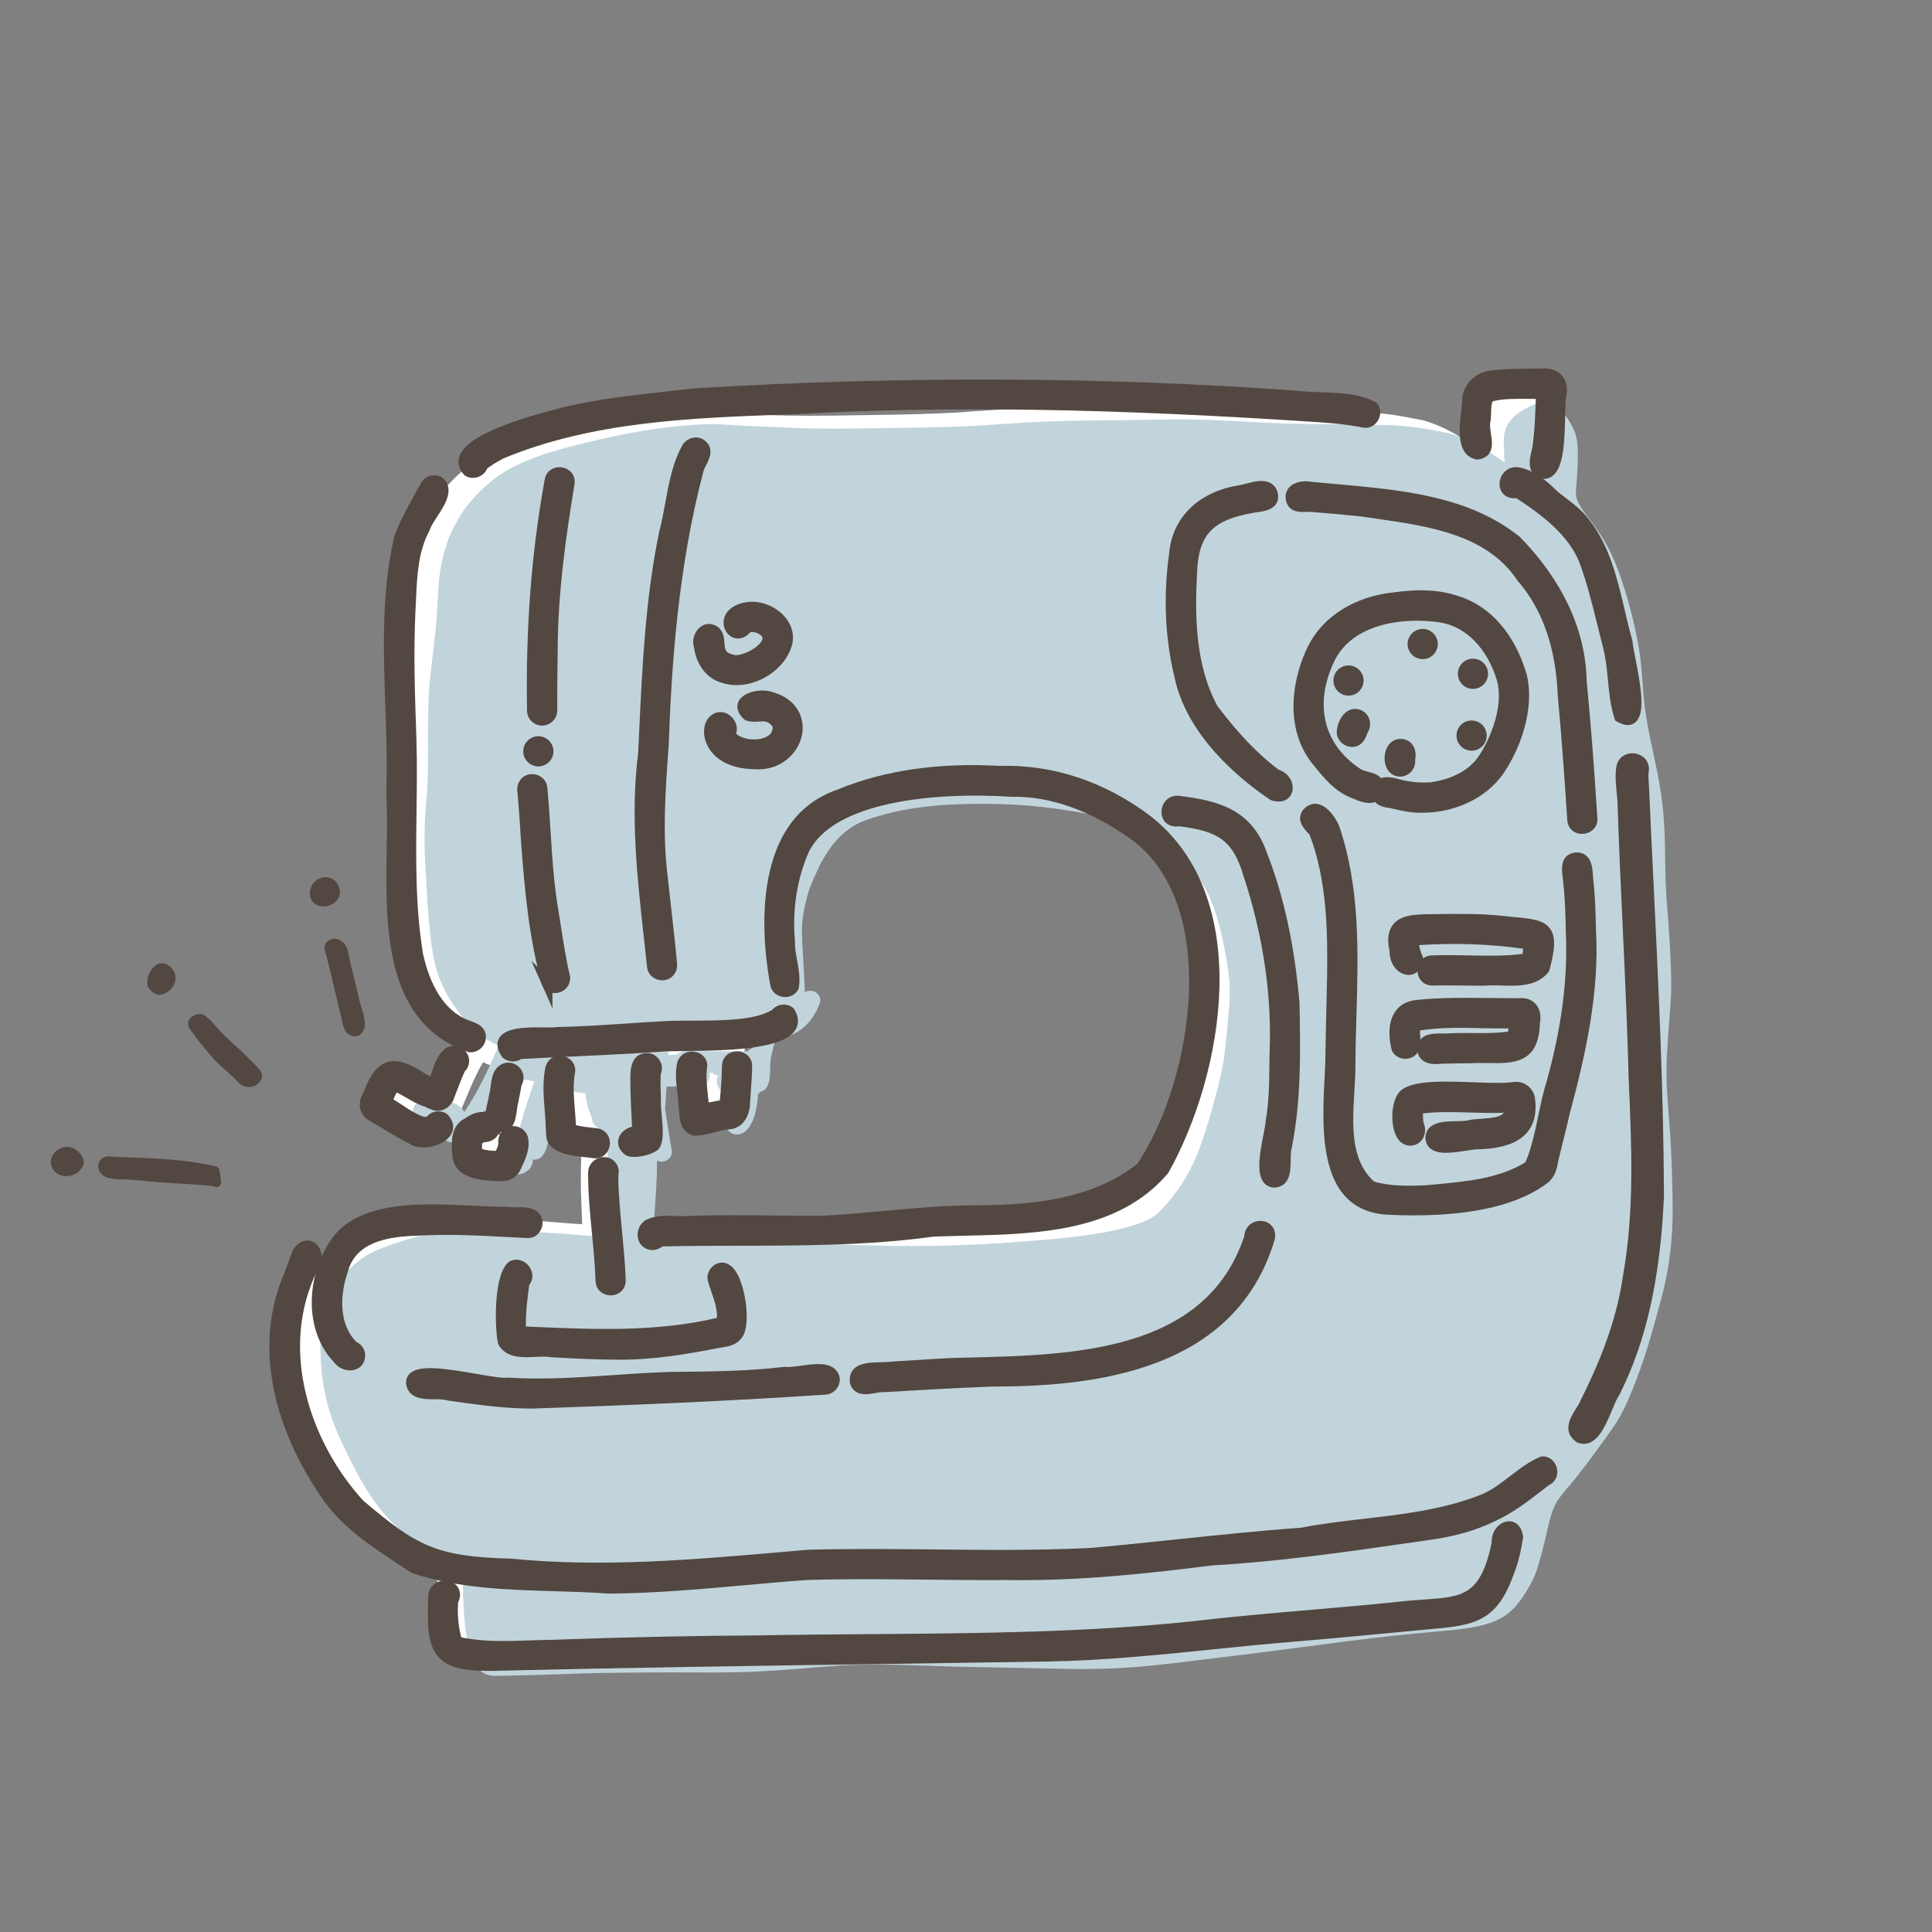 <?xml version="1.0" encoding="utf-8"?>
<!-- Generator: Adobe Illustrator 26.0.2, SVG Export Plug-In . SVG Version: 6.00 Build 0)  -->
<svg version="1.1" id="レイヤー_1" xmlns="http://www.w3.org/2000/svg" xmlns:xlink="http://www.w3.org/1999/xlink" x="0px"
	 y="0px" viewBox="0 0 150 150" enable-background="new 0 0 150 150" xml:space="preserve">
<rect x="0" y="0" width="150" height="150" fill="#808080" stroke="none"/>
<g id="レイヤー_1_00000114765972428929642380000001789947138317729674_">
	<g>
		<path fill="#FFFFFF" d="M93.453,76.902c-0.07,0.909-0.161,1.815-0.245,2.724c-0.078,0.839-0.191,1.67-0.348,2.498
			c-0.194,0.889-0.423,1.768-0.665,2.644c-0.246,0.899-0.514,1.79-0.809,2.675c-0.146,0.41-0.296,0.819-0.459,1.223
			c-0.138,0.342-0.297,0.675-0.459,1.006c-0.25,0.48-0.514,0.948-0.813,1.399c-0.366,0.52-0.744,1.025-1.157,1.507
			c-0.199,0.217-0.403,0.425-0.617,0.628c-0.107,0.09-0.217,0.176-0.332,0.256c-0.125,0.076-0.253,0.145-0.383,0.213
			c-0.264,0.124-0.531,0.234-0.804,0.337c-0.809,0.269-1.632,0.468-2.467,0.642c-2.662,0.476-5.368,0.659-8.063,0.851l-0.005,0.001
			c-0.015,0.001-0.03,0.002-0.045,0.003c-1.708,0.108-3.462,0.186-5.218,0.218c-2.252,0.041-4.503-0.013-6.755-0.081
			c-1.102-0.033-2.204-0.067-3.307-0.082c-1.113-0.014-2.227-0.026-3.34-0.05c-2.136-0.046-4.272-0.126-6.406-0.212
			c-0.634-0.026-1.269-0.046-1.904-0.069c-0.03-0.514-0.054-1.042-0.061-1.524c0.081-1.529,0.232-3.072,0.219-4.609
			c0.512,0.301,1.26-0.164,1.143-0.783c-0.199-1.064-0.335-2.125-0.514-3.191c0.032-0.584,0.073-1.173,0.114-1.763
			c0.181-0.002,0.363-0.006,0.544-0.006c0.904-0.104,2.98,0.455,2.78-1.045c0.076-0.003,0.152-0.006,0.228-0.008
			c0.116,0.108,0.263,0.182,0.421,0.2c0.019,0.002,0.038,0.004,0.057,0.006c-0.322,0.46-0.043,1.149,0.479,1.29
			c-0.021,0.059-0.035,0.12-0.044,0.181c-0.033,0.241,0.044,0.473,0.193,0.649c-0.035,0.046-0.068,0.096-0.101,0.146
			c-0.202,0.307-0.107,0.723,0.15,0.962c-0.801,1.259,2.084,2.929,2.397-1.772c0.063-0.052,0.118-0.114,0.16-0.187
			c0.97-0.236,0.713-1.705,0.811-2.477c0.088-0.599,0.28-1.183,0.428-1.774c1.637,0.124,2.967-1.282,3.421-2.744
			c0.102-0.731-0.704-1.05-1.19-0.748c-0.028-0.735-0.057-1.471-0.102-2.205c-0.062-1.01-0.148-2.019-0.116-3.03
			c0.034-0.426,0.094-0.843,0.172-1.263c0.107-0.497,0.23-0.983,0.384-1.468c0.243-0.628,0.515-1.241,0.801-1.85
			c0.085-0.161,0.165-0.326,0.259-0.48c0.099-0.162,0.197-0.324,0.296-0.486c0.194-0.286,0.385-0.581,0.612-0.84
			c0.048-0.054,0.134-0.152,0.22-0.251c0.014-0.016,0.028-0.032,0.042-0.047c0.114-0.112,0.229-0.224,0.344-0.337
			c0.093-0.083,0.185-0.168,0.284-0.241c0.116-0.084,0.23-0.169,0.344-0.254c0.104-0.069,0.208-0.141,0.318-0.2
			c0.11-0.059,0.221-0.118,0.331-0.177c0.245-0.11,0.489-0.21,0.74-0.305c0.461-0.149,0.922-0.283,1.388-0.41
			c0.411-0.111,0.827-0.199,1.243-0.287c0.574-0.102,1.147-0.194,1.723-0.266c0.532-0.066,1.065-0.11,1.599-0.149
			c1.032-0.053,2.064-0.088,3.098-0.081c0.966,0.006,1.932,0.043,2.895,0.1c1.738,0.136,3.464,0.368,5.178,0.691
			c0.635,0.136,1.267,0.28,1.896,0.443c0.564,0.145,1.12,0.319,1.673,0.5c0.389,0.142,0.769,0.294,1.145,0.468
			c0.286,0.15,0.561,0.307,0.834,0.48c0.277,0.196,0.543,0.399,0.804,0.617c0.5,0.449,0.969,0.925,1.418,1.425
			c0.258,0.316,0.501,0.638,0.732,0.972c0.218,0.34,0.426,0.684,0.624,1.038c0.112,0.226,0.225,0.453,0.319,0.688
			c0.106,0.26,0.204,0.52,0.301,0.783c0.128,0.385,0.25,0.772,0.359,1.163c0.116,0.42,0.213,0.843,0.307,1.269
			c0.218,1.069,0.419,2.139,0.51,3.227C93.49,75.821,93.481,76.359,93.453,76.902L93.453,76.902z M40.899,80.646
			c0.221,0.005,0.443,0.009,0.664,0.013c-0.221,0.012-0.442,0.022-0.663,0.036C40.9,80.678,40.899,80.662,40.899,80.646
			L40.899,80.646z M52.034,80.148c0.893-0.087,1.781-0.227,2.666-0.373c0.666-0.11,1.332-0.232,1.995-0.364
			c-0.032,0.119-0.064,0.238-0.095,0.357c-0.052,0.202-0.103,0.404-0.152,0.606c-0.158,0.038-0.3,0.125-0.408,0.249
			c-1.185-0.005-2.369-0.008-3.554-0.009c-0.631,0.065-1.437-0.213-1.941,0.267c-0.217,0.01-0.433,0.022-0.65,0.034
			c-0.001-0.214-0.021-0.421-0.081-0.601C50.546,80.268,51.29,80.221,52.034,80.148L52.034,80.148z M127.824,90.495
			c-0.031-1.091-0.073-2.182-0.144-3.271c0-0.004-0.001-0.02-0.002-0.035c-0.002-0.02-0.003-0.039-0.005-0.058
			c-0.062-0.92-0.139-1.848-0.21-2.777c-0.049-0.761-0.083-1.52-0.078-2.282c0.005-0.755,0.05-1.507,0.098-2.26
			c0.067-0.943,0.144-1.886,0.213-2.829c0.069-0.93,0.067-1.865,0.032-2.796c-0.035-0.974-0.079-1.949-0.149-2.921
			c-0.064-0.909-0.142-1.816-0.206-2.724c-0.059-1.025-0.083-2.049-0.095-3.075c-0.012-1.079-0.033-2.154-0.13-3.23
			c-0.095-1.039-0.236-2.08-0.441-3.103c-0.204-1.016-0.426-2.027-0.636-3.042c-0.169-0.846-0.341-1.792-0.433-2.755
			c-0.096-1.003-0.147-2.009-0.256-3.011c-0.118-1.073-0.335-2.127-0.586-3.176c-0.241-1.003-0.518-2.005-0.848-2.983
			c-0.34-1.008-0.725-2.008-1.25-2.936c-0.267-0.474-0.566-0.924-0.885-1.364c-0.295-0.409-0.604-0.807-0.896-1.22
			c-0.143-0.215-0.277-0.433-0.397-0.662c-0.022-0.051-0.044-0.104-0.066-0.156c-0.025-0.077-0.048-0.155-0.069-0.234
			c-0.011-0.066-0.021-0.131-0.03-0.198c-0.004-0.095-0.003-0.189,0.001-0.285c0.038-0.522,0.084-1.044,0.113-1.566
			c0.028-0.487,0.045-0.974,0.037-1.461c-0.01-0.613-0.08-1.26-0.353-1.814c-0.237-0.481-0.523-0.955-0.904-1.337
			c-0.38-0.382-0.905-0.665-1.456-0.665c-0.339,0-0.683,0.116-0.986,0.264c-0.522,0.253-1.023,0.551-1.422,0.979
			c-0.368,0.394-0.594,0.928-0.625,1.466c-0.015,0.243-0.009,0.487-0.001,0.73c0.014,0.399,0.036,0.8,0.068,1.199
			c-0.399-0.283-0.803-0.562-1.217-0.824c-0.391-0.248-0.783-0.485-1.197-0.691c-0.401-0.199-0.807-0.386-1.23-0.535
			c-0.227-0.08-0.453-0.165-0.687-0.218c-0.193-0.044-0.387-0.079-0.581-0.116c-0.457-0.086-0.914-0.179-1.372-0.255
			c-0.932-0.153-1.867-0.236-2.812-0.266c-2.001-0.061-4.005-0.055-6.007-0.082c-1.047-0.014-2.094-0.037-3.14-0.086
			c-0.969-0.045-1.938-0.11-2.907-0.154c-1.085-0.049-2.17-0.1-3.256-0.116c-1.103-0.015-2.206,0-3.309,0.025
			c-2.128,0.048-4.258,0.034-6.386,0.092c-1.091,0.03-2.182,0.069-3.273,0.133c-1.064,0.062-2.127,0.142-3.191,0.215
			c-2.139,0.126-4.281,0.158-6.423,0.191c-2.194,0.033-4.392,0.084-6.586,0.048c-1.092-0.018-2.182-0.067-3.272-0.117
			c-1.084-0.05-2.168-0.087-3.252-0.156h-0.006c-0.019-0.001-0.038-0.003-0.058-0.004c-0.597-0.043-1.237-0.077-1.88-0.053
			c-0.605,0.022-1.21,0.054-1.812,0.113c-2.03,0.198-4.045,0.527-6.035,0.979c-1.026,0.233-2.05,0.479-3.065,0.755
			c-1.009,0.274-2.022,0.585-2.989,0.986c-0.988,0.41-1.941,0.926-2.766,1.613c-0.401,0.334-0.793,0.687-1.148,1.072
			c-0.358,0.389-0.716,0.783-1.007,1.225c-0.284,0.434-0.54,0.883-0.779,1.343c-0.248,0.475-0.435,0.981-0.589,1.495
			c-0.159,0.529-0.299,1.068-0.386,1.614c-0.078,0.494-0.135,0.988-0.17,1.487l-0.004,0.062c0,0.003,0,0.006-0.001,0.01
			c-0.047,0.716-0.082,1.44-0.126,2.163c-0.021,0.286-0.044,0.571-0.071,0.856c-0.098,1.056-0.237,2.106-0.361,3.159
			c-0.121,1.026-0.199,2.063-0.226,3.096c-0.057,2.116,0.037,4.233-0.081,6.348c-0.044,0.565-0.097,1.129-0.135,1.695l-0.001,0.017
			c-0.001,0.005-0.001,0.009-0.001,0.014c-0.005,0.083-0.011,0.176-0.018,0.269l-0.004,0.065c-0.131,1.899,0.015,3.828,0.12,5.755
			c0.057,1.045,0.133,2.092,0.244,3.133c0.053,0.497,0.103,0.996,0.188,1.489c0.093,0.54,0.185,1.088,0.354,1.611
			c0.09,0.278,0.177,0.561,0.295,0.827c0.104,0.236,0.211,0.467,0.325,0.697c0.243,0.492,0.536,0.966,0.864,1.406
			c0.436,0.585,0.857,1.19,1.406,1.675c0.229,0.202,0.46,0.393,0.712,0.564c0.225,0.153,0.457,0.288,0.699,0.413
			c0.166,0.086,0.336,0.16,0.507,0.225c-0.78,1.789-1.589,3.56-2.686,5.183c-0.429-1.076-2.922-1.23-3.753-0.651
			c-0.451,0.468-0.168,1.294,0.33,1.604c0.396,0.231,0.835,0.369,1.263,0.528c1.067,1.43,2.417,1.119,3.258-0.334
			c0.272,0.002,0.551-0.131,0.676-0.38c0.015-0.03,0.03-0.06,0.044-0.09c0,0,0,0,0.001,0c0.523-1.207,0.98-2.437,1.659-3.57
			c0.582,0.366,1.313,0.349,1.968,0.498c-0.372,1.088-0.745,2.178-1.049,3.287c-0.09,0.331-0.243,0.758-0.234,1.13
			c-0.696-0.071-1.418,0.619-1.147,1.458c-0.375,0.725,0.26,1.349,0.988,1.333c0.663,0.102,1.389-0.477,1.32-1.147
			c0.271,0.05,0.565-0.036,0.75-0.279c0.283-0.343,0.354-0.787,0.49-1.199c0.407-1.317,0.766-2.656,1.351-3.908
			c0.488,0.125,0.985,0.196,1.484,0.258c0.084,0.649,0.239,1.282,0.504,1.879c0.04,0.327,0.168,0.663,0.498,0.794
			c0.004,0.122,0.014,0.244,0.037,0.365c0,0.002,0.001,0.004,0.001,0.006c-0.555,0.729-0.043,1.421,0.7,1.547
			c-0.077,1.576-0.116,3.152-0.049,4.729c0.026,0.612,0.049,1.224,0.074,1.837c-0.314-0.02-0.629-0.039-0.943-0.06
			c-0.787-0.056-1.677-0.138-2.568-0.204c-0.924-0.068-1.848-0.116-2.774-0.157c-0.892-0.04-1.784-0.051-2.677-0.058
			c-0.871-0.007-1.741,0.001-2.612,0.034c-1.037,0.039-2.076,0.12-3.086,0.374c-1.063,0.268-2.116,0.604-3.131,1.021
			c-0.27,0.111-0.528,0.247-0.788,0.381c-0.227,0.117-0.458,0.268-0.659,0.427c-0.418,0.33-0.826,0.679-1.176,1.082
			c-0.692,0.795-1.242,1.731-1.532,2.749c-0.142,0.495-0.254,1-0.305,1.514c-0.051,0.527-0.079,1.057-0.072,1.586
			c0.015,1.128,0.107,2.255,0.335,3.361c0.217,1.048,0.529,2.071,0.948,3.058c0.431,1.017,0.927,2.002,1.435,2.983
			c0.493,0.95,1.047,1.866,1.691,2.723c0.337,0.45,0.701,0.878,1.092,1.281c0.379,0.389,0.794,0.745,1.22,1.081
			c0.626,0.496,1.27,0.969,1.893,1.468c-0.09,0.223-0.088,0.506,0.04,0.867c0.741,0.527,1.557,0.947,2.41,1.311
			c0.01,0.76,0.027,1.522,0.075,2.282c0.001,0.013,0.003,0.045,0.005,0.075c0.001,0.004,0.001,0.008,0.001,0.012
			c0.004,0.059,0.008,0.119,0.012,0.18c0.032,0.48,0.068,0.974,0.155,1.454c0.086,0.469,0.191,0.93,0.322,1.389
			c0.128,0.449,0.318,0.884,0.603,1.255c0.257,0.335,0.63,0.523,1.042,0.577c0.111,0.014,0.224,0.017,0.337,0.017
			c0.103,0,0.206-0.003,0.306-0.003c0.198-0.001,0.394-0.003,0.591-0.007c2.012-0.036,4.021-0.123,6.032-0.182
			c1.105-0.033,2.212-0.041,3.317-0.053c1.141-0.013,2.281-0.024,3.421-0.022c2.15,0.001,4.304,0.04,6.453-0.059
			c1.157-0.054,2.313-0.133,3.469-0.227c1.036-0.084,2.071-0.175,3.108-0.248c0.734-0.035,1.468-0.067,2.203-0.078
			c0.722-0.011,1.444,0,2.166,0.019c1.393,0.036,2.785,0.089,4.177,0.132c2.146,0.065,4.294,0.083,6.441,0.133
			c2.215,0.052,4.433,0.118,6.648-0.002c2.124-0.114,4.239-0.368,6.348-0.636c1.132-0.144,2.266-0.271,3.398-0.411
			c1.076-0.133,2.15-0.275,3.225-0.417c1.118-0.148,2.238-0.284,3.355-0.435c1.117-0.15,2.235-0.295,3.355-0.426
			c1.057-0.124,2.115-0.244,3.174-0.344c0.537-0.051,1.072-0.101,1.609-0.15c0.536-0.049,1.074-0.088,1.61-0.15
			c1.098-0.125,2.206-0.268,3.227-0.713c0.629-0.274,1.208-0.692,1.64-1.231c0.33-0.412,0.628-0.838,0.889-1.296
			c0.136-0.239,0.271-0.477,0.388-0.726c0.119-0.254,0.217-0.516,0.302-0.783c0.149-0.472,0.284-0.948,0.407-1.428
			c0.136-0.533,0.262-1.067,0.385-1.603c0.107-0.466,0.224-0.929,0.37-1.384c0.073-0.196,0.152-0.387,0.241-0.575
			c0.061-0.11,0.123-0.217,0.188-0.325c0.444-0.634,0.98-1.199,1.461-1.805c0.533-0.672,1.048-1.358,1.554-2.05
			c0.326-0.445,0.65-0.891,0.967-1.342c0.298-0.423,0.601-0.854,0.853-1.305c0.267-0.48,0.503-0.969,0.718-1.476
			c0.211-0.5,0.411-1.004,0.604-1.511c0.756-1.985,1.314-4.031,1.862-6.08c0.267-0.998,0.487-2.002,0.632-3.025
			c0.154-1.091,0.252-2.191,0.269-3.293C127.875,92.556,127.854,91.525,127.824,90.495L127.824,90.495z"/>
		<path fill="#C1D4DC" d="M95.453,77.902c-0.07,0.909-0.161,1.815-0.245,2.724c-0.078,0.839-0.191,1.67-0.348,2.498
			c-0.194,0.889-0.423,1.768-0.665,2.644c-0.246,0.899-0.514,1.79-0.809,2.675c-0.146,0.41-0.296,0.819-0.459,1.223
			c-0.138,0.342-0.297,0.675-0.459,1.006c-0.25,0.48-0.514,0.948-0.813,1.399c-0.366,0.52-0.744,1.025-1.157,1.507
			c-0.199,0.217-0.403,0.425-0.617,0.628c-0.107,0.09-0.217,0.176-0.332,0.256c-0.125,0.076-0.253,0.145-0.383,0.213
			c-0.264,0.124-0.531,0.234-0.804,0.337c-0.809,0.269-1.632,0.468-2.467,0.642c-2.662,0.476-5.368,0.659-8.063,0.851l-0.005,0.001
			c-0.015,0.001-0.03,0.002-0.045,0.003c-1.708,0.108-3.462,0.186-5.218,0.218c-2.252,0.041-4.503-0.013-6.755-0.081
			c-1.102-0.033-2.204-0.067-3.307-0.082c-1.113-0.014-2.227-0.026-3.34-0.05c-2.136-0.046-4.272-0.126-6.406-0.212
			c-0.634-0.026-1.269-0.046-1.904-0.069c-0.03-0.514-0.054-1.042-0.061-1.524c0.081-1.529,0.232-3.072,0.219-4.609
			c0.512,0.301,1.26-0.164,1.143-0.783c-0.199-1.064-0.335-2.125-0.514-3.191c0.032-0.584,0.073-1.173,0.114-1.763
			c0.181-0.002,0.363-0.006,0.544-0.006c0.904-0.104,2.98,0.455,2.78-1.045c0.076-0.003,0.152-0.006,0.228-0.008
			c0.116,0.108,0.263,0.182,0.421,0.2c0.019,0.002,0.038,0.004,0.057,0.006c-0.322,0.46-0.043,1.149,0.479,1.29
			c-0.021,0.059-0.035,0.12-0.044,0.181c-0.033,0.241,0.044,0.473,0.193,0.649c-0.035,0.046-0.068,0.096-0.101,0.146
			c-0.202,0.307-0.107,0.723,0.15,0.962c-0.801,1.259,2.084,2.929,2.397-1.772c0.063-0.052,0.118-0.114,0.16-0.187
			c0.97-0.236,0.713-1.705,0.811-2.477c0.088-0.599,0.28-1.183,0.428-1.774c1.637,0.124,2.967-1.282,3.421-2.744
			c0.102-0.731-0.704-1.05-1.19-0.748c-0.028-0.735-0.057-1.471-0.102-2.205c-0.062-1.01-0.148-2.019-0.116-3.03
			c0.034-0.426,0.094-0.843,0.172-1.263c0.107-0.497,0.23-0.983,0.384-1.468c0.243-0.628,0.515-1.241,0.801-1.85
			c0.085-0.161,0.165-0.326,0.259-0.48c0.099-0.162,0.197-0.324,0.296-0.486c0.194-0.286,0.385-0.581,0.612-0.84
			c0.048-0.054,0.134-0.152,0.22-0.251c0.014-0.016,0.028-0.032,0.042-0.047c0.114-0.112,0.229-0.224,0.344-0.337
			c0.093-0.083,0.185-0.168,0.284-0.241c0.116-0.085,0.23-0.169,0.344-0.254c0.104-0.069,0.208-0.141,0.318-0.2
			s0.221-0.118,0.331-0.177c0.245-0.11,0.489-0.21,0.74-0.305c0.461-0.149,0.922-0.283,1.388-0.41
			c0.411-0.111,0.827-0.199,1.243-0.287c0.574-0.102,1.147-0.194,1.723-0.266c0.532-0.066,1.065-0.11,1.599-0.149
			c1.032-0.053,2.064-0.088,3.098-0.081c0.966,0.006,1.932,0.043,2.895,0.1c1.738,0.136,3.464,0.368,5.178,0.691
			c0.635,0.136,1.267,0.28,1.896,0.443c0.564,0.145,1.12,0.319,1.673,0.5c0.389,0.142,0.769,0.294,1.145,0.468
			c0.286,0.15,0.561,0.307,0.834,0.48c0.277,0.196,0.543,0.399,0.804,0.617c0.5,0.449,0.969,0.925,1.418,1.425
			c0.258,0.316,0.501,0.638,0.732,0.972c0.218,0.34,0.426,0.684,0.624,1.038c0.112,0.226,0.225,0.453,0.319,0.688
			c0.106,0.26,0.204,0.52,0.301,0.783c0.128,0.385,0.25,0.772,0.359,1.163c0.116,0.42,0.213,0.843,0.307,1.269
			c0.218,1.069,0.419,2.139,0.51,3.227C95.49,76.821,95.481,77.359,95.453,77.902L95.453,77.902z M42.899,81.646
			c0.221,0.005,0.443,0.009,0.664,0.013c-0.221,0.012-0.442,0.022-0.663,0.036C42.9,81.678,42.899,81.662,42.899,81.646
			L42.899,81.646z M54.034,81.148c0.893-0.087,1.781-0.227,2.666-0.373c0.666-0.11,1.332-0.232,1.995-0.364
			c-0.032,0.119-0.064,0.238-0.095,0.357c-0.052,0.202-0.103,0.404-0.152,0.606c-0.158,0.038-0.3,0.125-0.408,0.249
			c-1.185-0.005-2.369-0.008-3.554-0.009c-0.631,0.065-1.437-0.213-1.941,0.267c-0.217,0.01-0.433,0.022-0.65,0.034
			c-0.001-0.214-0.021-0.421-0.081-0.601C52.546,81.268,53.29,81.221,54.034,81.148L54.034,81.148z M129.824,91.495
			c-0.031-1.091-0.073-2.182-0.144-3.271c0-0.004-0.001-0.02-0.002-0.035c-0.002-0.02-0.003-0.039-0.005-0.058
			c-0.062-0.92-0.139-1.848-0.21-2.777c-0.049-0.761-0.083-1.52-0.078-2.282c0.005-0.755,0.05-1.507,0.098-2.26
			c0.067-0.943,0.144-1.886,0.213-2.829c0.069-0.93,0.067-1.865,0.032-2.796c-0.035-0.974-0.079-1.949-0.149-2.921
			c-0.064-0.909-0.142-1.816-0.206-2.724c-0.059-1.025-0.083-2.049-0.095-3.075c-0.012-1.079-0.033-2.154-0.13-3.23
			c-0.095-1.039-0.236-2.08-0.441-3.103c-0.204-1.016-0.426-2.027-0.636-3.042c-0.169-0.846-0.341-1.792-0.433-2.755
			c-0.096-1.003-0.147-2.009-0.256-3.011c-0.118-1.073-0.335-2.127-0.586-3.176c-0.241-1.003-0.518-2.005-0.848-2.983
			c-0.34-1.008-0.725-2.008-1.25-2.936c-0.267-0.474-0.566-0.924-0.885-1.364c-0.295-0.409-0.604-0.807-0.896-1.22
			c-0.143-0.215-0.277-0.433-0.397-0.662c-0.022-0.051-0.044-0.104-0.066-0.156c-0.025-0.077-0.048-0.155-0.069-0.234
			c-0.011-0.066-0.021-0.131-0.03-0.198c-0.004-0.095-0.003-0.189,0.001-0.285c0.038-0.522,0.084-1.044,0.113-1.566
			c0.028-0.487,0.045-0.974,0.037-1.461c-0.01-0.613-0.08-1.26-0.353-1.814c-0.237-0.481-0.523-0.955-0.904-1.337
			c-0.38-0.382-0.905-0.665-1.456-0.665c-0.339,0-0.683,0.116-0.986,0.264c-0.522,0.253-1.023,0.551-1.422,0.979
			c-0.368,0.394-0.594,0.928-0.625,1.466c-0.015,0.243-0.009,0.487-0.001,0.73c0.014,0.399,0.036,0.8,0.068,1.199
			c-0.399-0.283-0.803-0.562-1.217-0.824c-0.391-0.248-0.783-0.485-1.197-0.691c-0.401-0.199-0.807-0.386-1.23-0.535
			c-0.227-0.08-0.453-0.165-0.687-0.218c-0.193-0.044-0.387-0.079-0.581-0.116c-0.457-0.086-0.914-0.179-1.372-0.255
			c-0.932-0.153-1.867-0.236-2.812-0.266c-2.001-0.061-4.005-0.055-6.007-0.082c-1.047-0.014-2.094-0.037-3.14-0.086
			c-0.969-0.045-1.938-0.11-2.907-0.154c-1.085-0.049-2.17-0.1-3.256-0.116c-1.103-0.015-2.206,0-3.309,0.025
			c-2.128,0.048-4.258,0.034-6.386,0.092c-1.091,0.03-2.182,0.069-3.273,0.133c-1.064,0.062-2.127,0.142-3.191,0.215
			c-2.139,0.126-4.281,0.158-6.423,0.191c-2.194,0.033-4.392,0.084-6.586,0.048c-1.092-0.018-2.182-0.067-3.272-0.117
			c-1.084-0.05-2.168-0.087-3.252-0.156h-0.006c-0.019-0.001-0.038-0.003-0.058-0.004c-0.597-0.043-1.237-0.077-1.88-0.053
			c-0.605,0.022-1.21,0.054-1.812,0.113c-2.03,0.198-4.045,0.527-6.035,0.979c-1.026,0.233-2.05,0.479-3.065,0.755
			c-1.009,0.274-2.022,0.585-2.989,0.986c-0.988,0.41-1.941,0.926-2.766,1.613c-0.401,0.334-0.793,0.687-1.148,1.072
			c-0.358,0.389-0.716,0.783-1.007,1.225c-0.284,0.434-0.54,0.883-0.779,1.343c-0.248,0.475-0.435,0.981-0.589,1.495
			c-0.159,0.529-0.299,1.068-0.386,1.614c-0.078,0.494-0.135,0.988-0.17,1.487l-0.004,0.062c0,0.003,0,0.006-0.001,0.01
			c-0.047,0.716-0.082,1.44-0.126,2.163c-0.021,0.286-0.044,0.571-0.071,0.856c-0.098,1.056-0.237,2.106-0.361,3.159
			c-0.121,1.026-0.199,2.063-0.226,3.096c-0.057,2.116,0.037,4.233-0.081,6.348c-0.044,0.565-0.097,1.129-0.135,1.695l-0.001,0.017
			c-0.001,0.005-0.001,0.009-0.001,0.014c-0.005,0.083-0.011,0.176-0.018,0.269l-0.004,0.065c-0.131,1.899,0.015,3.828,0.12,5.755
			c0.057,1.045,0.133,2.092,0.244,3.133c0.053,0.497,0.103,0.996,0.188,1.489c0.093,0.54,0.185,1.088,0.354,1.611
			c0.09,0.278,0.177,0.561,0.295,0.827c0.104,0.236,0.211,0.467,0.325,0.697c0.243,0.492,0.536,0.966,0.864,1.406
			c0.436,0.585,0.857,1.19,1.406,1.675c0.229,0.202,0.46,0.393,0.712,0.564c0.225,0.153,0.457,0.288,0.699,0.413
			c0.166,0.086,0.336,0.16,0.507,0.225c-0.78,1.789-1.589,3.56-2.686,5.183c-0.429-1.076-2.922-1.23-3.753-0.651
			c-0.451,0.468-0.168,1.294,0.33,1.604c0.396,0.231,0.835,0.369,1.263,0.528c1.067,1.43,2.417,1.119,3.258-0.334
			c0.272,0.002,0.551-0.131,0.676-0.38c0.015-0.03,0.03-0.06,0.044-0.09c0,0,0,0,0.001,0c0.523-1.207,0.98-2.437,1.659-3.57
			c0.582,0.366,1.313,0.349,1.968,0.498c-0.372,1.088-0.745,2.178-1.049,3.287c-0.09,0.331-0.243,0.758-0.234,1.13
			c-0.696-0.071-1.418,0.619-1.147,1.458c-0.375,0.725,0.26,1.349,0.988,1.333c0.663,0.102,1.389-0.477,1.32-1.147
			c0.271,0.05,0.565-0.036,0.75-0.279c0.283-0.343,0.354-0.787,0.49-1.199c0.407-1.317,0.766-2.656,1.351-3.908
			c0.488,0.125,0.985,0.196,1.484,0.258c0.084,0.649,0.239,1.282,0.504,1.879c0.04,0.327,0.168,0.663,0.498,0.794
			c0.004,0.122,0.014,0.244,0.037,0.365c0,0.002,0.001,0.004,0.001,0.006c-0.555,0.729-0.043,1.421,0.7,1.547
			c-0.077,1.576-0.116,3.152-0.049,4.729c0.026,0.612,0.049,1.224,0.074,1.837c-0.314-0.02-0.629-0.039-0.943-0.06
			c-0.787-0.056-1.677-0.138-2.568-0.204c-0.924-0.068-1.848-0.116-2.774-0.157c-0.892-0.04-1.784-0.051-2.677-0.058
			c-0.871-0.007-1.741,0.001-2.612,0.034c-1.037,0.039-2.076,0.12-3.086,0.374c-1.063,0.268-2.116,0.604-3.131,1.021
			c-0.27,0.111-0.528,0.247-0.788,0.381c-0.227,0.117-0.458,0.268-0.659,0.427c-0.418,0.33-0.826,0.679-1.176,1.082
			c-0.692,0.795-1.242,1.731-1.532,2.749c-0.142,0.495-0.254,1-0.305,1.514c-0.051,0.527-0.079,1.057-0.072,1.586
			c0.015,1.128,0.107,2.255,0.335,3.361c0.217,1.048,0.529,2.071,0.948,3.058c0.431,1.017,0.927,2.002,1.435,2.983
			c0.493,0.95,1.047,1.866,1.691,2.723c0.337,0.45,0.701,0.878,1.092,1.281c0.379,0.389,0.794,0.745,1.22,1.081
			c0.626,0.496,1.27,0.969,1.893,1.468c-0.09,0.223-0.088,0.506,0.04,0.867c0.741,0.527,1.557,0.947,2.41,1.311
			c0.01,0.76,0.027,1.522,0.075,2.282c0.001,0.013,0.003,0.045,0.005,0.075c0.001,0.004,0.001,0.008,0.001,0.012
			c0.004,0.059,0.008,0.119,0.012,0.18c0.032,0.48,0.068,0.974,0.155,1.454c0.086,0.469,0.191,0.93,0.322,1.389
			c0.128,0.449,0.318,0.884,0.603,1.255c0.257,0.335,0.63,0.523,1.042,0.577c0.111,0.014,0.224,0.017,0.337,0.017
			c0.103,0,0.206-0.003,0.306-0.003c0.198-0.001,0.394-0.003,0.591-0.007c2.012-0.036,4.021-0.123,6.032-0.182
			c1.105-0.033,2.212-0.041,3.317-0.053c1.141-0.013,2.281-0.024,3.421-0.022c2.15,0.001,4.304,0.04,6.453-0.059
			c1.157-0.054,2.313-0.133,3.469-0.227c1.036-0.084,2.071-0.175,3.108-0.248c0.734-0.035,1.468-0.067,2.203-0.078
			c0.722-0.011,1.444,0,2.166,0.019c1.393,0.036,2.785,0.089,4.177,0.132c2.146,0.065,4.294,0.083,6.441,0.133
			c2.215,0.052,4.433,0.118,6.648-0.002c2.124-0.114,4.239-0.368,6.348-0.636c1.132-0.144,2.266-0.271,3.398-0.411
			c1.076-0.133,2.15-0.275,3.225-0.417c1.118-0.148,2.238-0.284,3.355-0.435c1.117-0.15,2.235-0.295,3.355-0.426
			c1.057-0.124,2.115-0.244,3.174-0.344c0.537-0.051,1.072-0.101,1.609-0.15c0.536-0.049,1.074-0.088,1.61-0.15
			c1.098-0.125,2.206-0.268,3.227-0.713c0.629-0.274,1.208-0.692,1.64-1.231c0.33-0.412,0.628-0.838,0.889-1.296
			c0.136-0.239,0.271-0.477,0.388-0.726c0.119-0.254,0.217-0.516,0.302-0.783c0.149-0.472,0.284-0.948,0.407-1.428
			c0.136-0.533,0.262-1.067,0.385-1.603c0.107-0.466,0.224-0.929,0.37-1.384c0.073-0.196,0.152-0.387,0.241-0.575
			c0.061-0.11,0.123-0.217,0.188-0.325c0.444-0.634,0.98-1.199,1.461-1.805c0.533-0.672,1.048-1.358,1.554-2.05
			c0.326-0.445,0.65-0.891,0.967-1.342c0.298-0.423,0.601-0.854,0.853-1.305c0.267-0.48,0.503-0.969,0.718-1.476
			c0.211-0.5,0.411-1.004,0.604-1.511c0.756-1.985,1.314-4.031,1.862-6.08c0.267-0.998,0.487-2.002,0.632-3.025
			c0.154-1.091,0.252-2.191,0.269-3.293C129.875,93.556,129.854,92.525,129.824,91.495L129.824,91.495z"/>
		<g>
			<path fill="#534741" d="M30.385,61.62c0.419,6.487-1.769,16.99,6.059,19.671c0.409,0.072,0.816-0.254,0.87-0.661
				c0.104-0.829-0.845-0.89-1.393-1.17c-2.034-0.971-3.001-3.23-3.469-5.317c-0.918-5.519-0.347-11.171-0.521-16.742
				c-0.116-3.316-0.236-6.639-0.077-9.955c0.13-2.162,0.049-4.441,1.122-6.395c0.28-1.013,2.228-2.782,1.123-3.647
				c-0.353-0.206-0.86-0.094-1.057,0.278c-0.709,1.335-1.522,2.628-2.04,4.055C29.499,48.229,30.634,55.018,30.385,61.62
				L30.385,61.62z"/>
			<path fill="#534741" d="M36.562,81.701c-0.062,0-0.126-0.005-0.188-0.017C29.813,79.443,29.93,71.989,30.023,66
				c0.024-1.564,0.047-3.042-0.038-4.354l-0.001-0.021l0.001-0.021c0.085-2.256,0.006-4.582-0.071-6.83
				c-0.147-4.335-0.3-8.818,0.698-13.128c0.411-1.141,0.979-2.161,1.526-3.148c0.186-0.334,0.371-0.668,0.55-1.004
				c0.141-0.265,0.385-0.458,0.688-0.545c0.314-0.089,0.65-0.05,0.925,0.109c1.082,0.842,0.252,2.117-0.354,3.047
				c-0.251,0.385-0.511,0.784-0.584,1.051c-0.896,1.655-0.978,3.503-1.058,5.29c-0.016,0.343-0.03,0.685-0.051,1.023
				c-0.156,3.252-0.04,6.575,0.073,9.788l0.004,0.129c0.059,1.868,0.033,3.771,0.009,5.61c-0.049,3.656-0.099,7.436,0.507,11.08
				c0.579,2.574,1.673,4.271,3.247,5.022c0.127,0.064,0.265,0.111,0.404,0.161c0.499,0.176,1.333,0.47,1.213,1.419
				c-0.041,0.314-0.216,0.604-0.479,0.797C37.029,81.624,36.797,81.701,36.562,81.701z M30.785,61.615
				c0.086,1.338,0.062,2.824,0.038,4.397c-0.094,6.029-0.2,12.863,5.751,14.9c0.026,0.024,0.14-0.048,0.185-0.081
				c0.087-0.063,0.146-0.158,0.159-0.254c0.032-0.255-0.083-0.35-0.686-0.562c-0.175-0.062-0.347-0.124-0.492-0.198
				c-1.798-0.858-3.039-2.739-3.679-5.587c-0.621-3.736-0.57-7.552-0.521-11.243c0.024-1.832,0.05-3.725-0.008-5.573l-0.005-0.127
				c-0.113-3.23-0.23-6.569-0.072-9.859c0.021-0.339,0.035-0.677,0.051-1.016c0.083-1.878,0.17-3.821,1.12-5.553
				c0.071-0.301,0.353-0.732,0.65-1.189c0.606-0.931,1.003-1.616,0.577-1.95c-0.041-0.019-0.152-0.032-0.258,0
				c-0.053,0.015-0.149,0.055-0.2,0.151c-0.182,0.341-0.369,0.679-0.558,1.017c-0.532,0.96-1.084,1.952-1.46,2.987
				c-0.961,4.162-0.81,8.591-0.664,12.874C30.791,57.003,30.87,59.336,30.785,61.615z"/>
		</g>
		<g>
			<path fill="#534741" d="M37.476,36.154c0.429-0.39,0.951-0.651,1.455-0.93c7.119-2.963,15.045-3.185,22.655-3.464
				c13.63-0.761,27.262-0.281,40.871,0.622c1.152,0.083,2.299,0.19,3.434,0.419c0.663,0.129,1.134-0.732,0.716-1.237
				c-1.746-0.898-4.001-0.591-5.944-0.828c-15.585-1.141-31.227-1.125-46.825-0.184c-3.371,0.424-6.789,0.666-10.095,1.48
				c-1.459,0.387-9.422,2.291-7.424,4.557C36.736,36.856,37.348,36.628,37.476,36.154L37.476,36.154z"/>
			<path fill="#534741" d="M36.718,37.102c-0.219,0-0.432-0.059-0.614-0.175l-0.085-0.073c-0.482-0.546-0.462-1.056-0.36-1.387
				c0.522-1.707,4.643-2.956,7.695-3.746l0.286-0.075c2.535-0.625,5.155-0.919,7.689-1.204c0.821-0.092,1.642-0.184,2.459-0.287
				c16.162-0.975,31.936-0.914,46.903,0.182c0.607,0.073,1.219,0.093,1.867,0.115c1.449,0.048,2.949,0.097,4.23,0.757l0.126,0.101
				c0.306,0.37,0.335,0.892,0.074,1.331c-0.252,0.425-0.704,0.647-1.175,0.554c-1.149-0.232-2.307-0.335-3.386-0.413
				c-16.422-1.089-29.012-1.282-40.82-0.622l-0.567,0.02c-7.412,0.27-15.077,0.55-21.956,3.413l-0.167,0.095
				c-0.398,0.218-0.776,0.425-1.097,0.697c-0.117,0.285-0.356,0.517-0.66,0.635C37.016,37.075,36.865,37.102,36.718,37.102z
				 M36.576,36.275c0.086,0.037,0.191,0.038,0.295-0.002c0.111-0.043,0.193-0.126,0.22-0.223l0.03-0.113l0.086-0.079
				c0.406-0.37,0.874-0.625,1.326-0.873l0.203-0.112c7.053-2.938,14.791-3.22,22.274-3.493l0.561-0.021
				c11.837-0.66,24.455-0.469,40.912,0.624c1.108,0.079,2.296,0.186,3.486,0.426c0.181,0.031,0.302-0.126,0.331-0.177
				c0.057-0.095,0.093-0.237,0.034-0.356c-1.107-0.536-2.478-0.581-3.803-0.624c-0.637-0.021-1.295-0.043-1.918-0.119
				c-14.915-1.091-30.649-1.152-46.752-0.181c-0.796,0.101-1.619,0.193-2.443,0.286c-2.509,0.282-5.104,0.573-7.581,1.184
				l-0.283,0.074c-5.521,1.429-6.926,2.533-7.132,3.206C36.386,35.822,36.363,36.01,36.576,36.275z"/>
		</g>
		<g>
			<path fill="#534741" d="M114.692,35.276c1.343-0.145,0.413-1.729,0.626-2.585c0.132-0.595-0.097-1.485,0.383-1.904
				c1.274-0.331,2.653-0.184,3.964-0.222c-0.074,1.266-0.071,2.54-0.241,3.799c-0.004,0.774-0.757,2.037,0.287,2.398
				c1.761,0.352,1.262-4.85,1.487-6.026c0.276-1.165-0.443-1.854-1.594-1.719c-1.296,0.015-2.608-0.023-3.893,0.159
				c-0.929,0.134-1.725,0.861-1.78,1.822C113.927,32.168,113.132,34.931,114.692,35.276L114.692,35.276z"/>
			<path fill="#534741" d="M119.875,37.179c-0.079,0-0.16-0.008-0.242-0.025c-1.141-0.391-0.881-1.481-0.726-2.133
				c0.06-0.25,0.116-0.485,0.116-0.66c0.117-0.898,0.152-1.775,0.187-2.624c0.011-0.255,0.021-0.511,0.033-0.766
				c-0.229,0.001-0.458-0.001-0.69-0.003c-0.885-0.008-1.803-0.018-2.642,0.179c-0.132,0.185-0.137,0.535-0.142,0.875
				c-0.004,0.253-0.007,0.515-0.061,0.756c-0.055,0.219-0.003,0.553,0.046,0.875c0.083,0.541,0.178,1.155-0.157,1.59
				c-0.188,0.245-0.479,0.39-0.863,0.431l-0.065,0.007l-0.064-0.014c-1.561-0.346-1.318-2.379-1.158-3.725
				c0.043-0.363,0.084-0.692,0.084-0.945c0.063-1.125,0.956-2.048,2.122-2.217c1.061-0.149,2.138-0.154,3.18-0.158l0.767-0.005
				c0.676-0.08,1.283,0.108,1.664,0.536c0.367,0.413,0.482,1.007,0.325,1.675c-0.048,0.247-0.059,0.82-0.07,1.427
				c-0.042,2.173-0.143,4.025-0.961,4.683C120.358,37.097,120.126,37.179,119.875,37.179z M120.09,30.152l-0.025,0.437
				c-0.023,0.393-0.039,0.787-0.055,1.181c-0.035,0.867-0.071,1.763-0.189,2.647c0.002,0.216-0.067,0.508-0.135,0.79
				c-0.201,0.844-0.172,1.063,0.156,1.177c0.062,0.005,0.137-0.009,0.214-0.07c0.593-0.477,0.637-2.729,0.662-4.074
				c0.014-0.697,0.024-1.248,0.088-1.579c0.071-0.304,0.102-0.704-0.141-0.975c-0.203-0.229-0.566-0.327-1.015-0.271l-0.815,0.007
				c-1.015,0.004-2.064,0.008-3.069,0.15c-0.79,0.114-1.395,0.724-1.436,1.449c0,0.255-0.042,0.617-0.089,1.016
				c-0.169,1.416-0.248,2.608,0.475,2.833c0.122-0.021,0.205-0.06,0.248-0.115c0.126-0.164,0.057-0.617,0.001-0.98
				c-0.062-0.401-0.126-0.816-0.034-1.181c0.033-0.15,0.036-0.361,0.039-0.583c0.007-0.503,0.017-1.13,0.467-1.524l0.163-0.086
				c0.972-0.252,1.986-0.243,2.961-0.232c0.368,0.004,0.732,0.008,1.093-0.003L120.09,30.152z"/>
		</g>
		<g>
			<path fill="#534741" d="M118.068,36.726c-1.414-0.453-1.79,1.826-0.251,1.53c2.025,1.316,4.222,2.917,5.17,5.232
				c0.811,2.171,1.279,4.459,1.866,6.698c0.465,1.785,0.321,3.786,0.882,5.488c2.491,1.45,0.655-4.749,0.621-5.829
				c-0.886-3.083-1.237-6.603-3.267-9.213c-0.625-0.887-1.554-1.457-2.381-2.13C119.94,37.765,119.133,36.987,118.068,36.726
				L118.068,36.726z"/>
			<path fill="#534741" d="M126.382,56.294c-0.252,0-0.535-0.091-0.849-0.274l-0.131-0.076l-0.048-0.144
				c-0.316-0.958-0.418-2.004-0.517-3.015c-0.081-0.838-0.166-1.705-0.372-2.498c-0.153-0.584-0.299-1.174-0.444-1.763
				c-0.402-1.628-0.818-3.312-1.41-4.895c-0.854-2.087-2.842-3.618-4.886-4.954c-0.706,0.071-1.032-0.314-1.142-0.495
				c-0.256-0.421-0.203-1.01,0.129-1.433c0.342-0.435,0.891-0.585,1.464-0.406c1.156,0.288,2.025,1.122,2.793,1.858
				c0.19,0.156,0.397,0.313,0.605,0.471c0.656,0.498,1.334,1.014,1.841,1.732c1.562,2.008,2.154,4.527,2.728,6.964
				c0.188,0.803,0.376,1.6,0.597,2.369c0.021,0.304,0.122,0.816,0.228,1.358c0.485,2.484,0.788,4.432-0.061,5.035
				C126.752,56.239,126.576,56.294,126.382,56.294z M126.066,55.399c0.2,0.098,0.331,0.112,0.377,0.078
				c0.496-0.353-0.054-3.169-0.261-4.23c-0.127-0.649-0.219-1.118-0.227-1.389c-0.209-0.684-0.399-1.493-0.592-2.309
				c-0.553-2.353-1.125-4.787-2.591-6.671c-0.446-0.632-1.047-1.088-1.683-1.571c-0.214-0.163-0.428-0.325-0.636-0.494
				c-0.771-0.738-1.527-1.464-2.481-1.698l-0.027-0.008c-0.261-0.083-0.47-0.036-0.604,0.134c-0.122,0.155-0.155,0.389-0.074,0.522
				c0.09,0.149,0.336,0.126,0.475,0.101l0.158-0.031l0.135,0.088c2.196,1.427,4.361,3.071,5.321,5.416
				c0.612,1.638,1.034,3.345,1.441,4.995c0.145,0.585,0.289,1.171,0.441,1.752c0.223,0.855,0.311,1.753,0.395,2.623
				C125.728,53.662,125.815,54.566,126.066,55.399z"/>
		</g>
		<g>
			<path fill="#534741" d="M127.519,60.968c-0.018-0.377-0.067-0.757-0.006-1.132c0.147-1-1.4-1.186-1.531-0.21
				c-0.129,0.882,0.05,1.776,0.101,2.659c0.226,7.173,0.686,14.332,0.867,21.507c0.223,5.075,0.463,10.192-0.431,15.22
				c-0.485,3.468-1.749,6.741-3.324,9.851c-0.259,0.813-1.571,1.929-0.58,2.655c1.345,0.63,2.026-2.537,2.653-3.422
				c2.371-4.691,3.19-10.004,3.421-15.222C128.65,82.23,127.992,71.606,127.519,60.968L127.519,60.968z"/>
			<path fill="#534741" d="M122.961,112.1c-0.187,0-0.374-0.043-0.558-0.129c-1.159-0.836-0.464-1.936-0.049-2.593
				c0.151-0.24,0.308-0.487,0.364-0.666c1.84-3.646,2.881-6.727,3.307-9.769c0.874-4.927,0.651-10.014,0.435-14.933l-0.009-0.196
				c-0.099-3.898-0.282-7.852-0.459-11.674c-0.15-3.223-0.305-6.556-0.408-9.839c-0.014-0.237-0.039-0.488-0.064-0.74
				c-0.064-0.649-0.132-1.321-0.032-2.007c0.061-0.449,0.332-0.807,0.745-0.974c0.44-0.181,0.967-0.107,1.338,0.184
				c0.345,0.271,0.505,0.688,0.438,1.145c-0.04,0.245-0.022,0.506-0.004,0.782l0.015,0.255c0.109,2.449,0.228,4.897,0.347,7.346
				c0.39,8.052,0.793,16.377,0.823,24.581c-0.284,6.418-1.388,11.319-3.475,15.449c-0.186,0.271-0.362,0.694-0.55,1.143
				c-0.438,1.046-0.933,2.231-1.764,2.552C123.257,112.072,123.109,112.1,122.961,112.1z M126.737,59.483
				c-0.045,0-0.09,0.007-0.129,0.023c-0.078,0.032-0.117,0.087-0.131,0.187c-0.083,0.57-0.024,1.152,0.037,1.769
				c0.026,0.266,0.053,0.53,0.068,0.794c0.104,3.289,0.258,6.618,0.408,9.837c0.178,3.828,0.361,7.786,0.46,11.687l0.008,0.187
				c0.219,4.974,0.444,10.116-0.446,15.133c-0.433,3.094-1.536,6.367-3.371,9.989c-0.065,0.228-0.257,0.53-0.442,0.823
				c-0.53,0.84-0.538,1.02-0.289,1.202c0.021-0.001,0.081-0.012,0.13-0.03c0.434-0.167,0.896-1.273,1.201-2.005
				c0.219-0.522,0.407-0.974,0.618-1.271c1.982-3.935,3.053-8.707,3.33-14.955c-0.031-8.157-0.434-16.472-0.823-24.512
				c-0.118-2.449-0.237-4.898-0.346-7.348l-0.015-0.235c-0.021-0.32-0.043-0.651,0.014-1.001c0.018-0.121-0.023-0.172-0.066-0.206
				C126.896,59.506,126.816,59.483,126.737,59.483z"/>
		</g>
		<g>
			<path fill="#534741" d="M119.753,113.47c-1.772,0.737-3.098,2.483-5.007,3.093c-4.351,1.636-9.152,1.567-13.692,2.445
				c-5.476,0.396-10.921,1.09-16.388,1.575c-7.288,0.353-14.588-0.059-21.878,0.137c-7.688,0.656-15.364,1.459-23.079,0.696
				c-5.826-0.162-7.369-0.882-11.792-4.628c-4.459-4.866-6.637-12.26-3.594-18.42c0.739-1.103-0.334-2.38-1.21-1.171
				c-0.267,0.682-0.487,1.382-0.772,2.057c-2.345,5.624-0.39,11.893,2.9,16.702c1.659,2.523,4.424,4.169,6.896,5.801
				c4.819,1.615,10.086,1.201,15.104,1.568c5.153-0.024,10.267-0.696,15.399-1.056c5.181-0.166,10.369,0.044,15.552,0
				c5.345,0.103,10.651-0.468,15.945-1.138c5.5-0.309,10.934-1.128,16.383-1.91c1.897-0.24,3.769-0.673,5.488-1.537
				c1.495-0.687,2.752-1.748,4.049-2.735C120.83,114.652,120.544,113.451,119.753,113.47L119.753,113.47z"/>
			<path fill="#534741" d="M47.243,123.726c-1.42-0.104-2.858-0.146-4.249-0.187c-3.663-0.107-7.451-0.22-10.984-1.403l-0.094-0.045
				l-0.741-0.486c-2.324-1.518-4.729-3.087-6.268-5.429c-3.969-5.803-5.04-12.028-2.936-17.076c0.162-0.385,0.303-0.775,0.442-1.166
				c0.106-0.295,0.212-0.591,0.327-0.883l0.048-0.088c0.539-0.745,1.217-0.775,1.649-0.475c0.533,0.371,0.768,1.28,0.217,2.103
				c-3.105,6.292-0.457,13.547,3.556,17.926c4.199,3.552,5.659,4.337,11.508,4.499c7.046,0.695,14.164,0.075,21.05-0.523
				l1.984-0.172c3.256-0.088,6.54-0.055,9.717-0.023c3.994,0.043,8.124,0.083,12.176-0.114c2.231-0.198,4.474-0.433,6.717-0.668
				c3.162-0.33,6.433-0.673,9.662-0.906c1.591-0.31,3.282-0.507,4.918-0.697c2.907-0.339,5.913-0.689,8.663-1.723
				c0.982-0.314,1.788-0.932,2.64-1.586c0.732-0.562,1.49-1.143,2.354-1.502l0.144-0.03c0.01-0.001,0.019-0.001,0.027-0.001
				c0.547,0,1.004,0.393,1.117,0.963c0.108,0.549-0.143,1.05-0.629,1.267l-0.568,0.438c-1.089,0.843-2.215,1.714-3.516,2.312
				c-1.56,0.783-3.344,1.284-5.604,1.57l-1.169,0.168c-4.975,0.717-10.119,1.457-15.241,1.744
				c-4.783,0.605-10.388,1.238-15.976,1.139c-2.089,0.016-4.187-0.006-6.285-0.029c-3.032-0.034-6.169-0.069-9.246,0.028
				c-1.647,0.116-3.309,0.266-4.97,0.415C54.27,123.392,50.74,123.709,47.243,123.726z M32.312,121.394
				c3.407,1.131,7.117,1.24,10.705,1.346c1.399,0.041,2.847,0.084,4.253,0.187c3.432-0.017,6.944-0.332,10.341-0.639
				c1.666-0.149,3.333-0.3,5.001-0.417c3.11-0.1,6.253-0.064,9.297-0.029c2.093,0.023,4.188,0.048,6.279,0.028
				c5.565,0.117,11.117-0.528,15.899-1.134c5.114-0.288,10.241-1.026,15.2-1.739l1.176-0.169c2.174-0.275,3.876-0.752,5.364-1.499
				c1.23-0.566,2.319-1.409,3.373-2.224l0.712-0.527c0.224-0.087,0.207-0.302,0.189-0.39c-0.006-0.03-0.062-0.277-0.277-0.313
				c-0.735,0.321-1.396,0.828-2.093,1.363c-0.869,0.667-1.768,1.356-2.864,1.706c-2.823,1.062-5.879,1.418-8.833,1.762
				c-1.621,0.189-3.298,0.385-4.905,0.695c-3.265,0.238-6.528,0.58-9.685,0.91c-2.247,0.235-4.494,0.47-6.745,0.67
				c-4.091,0.199-8.231,0.157-12.238,0.117c-3.169-0.033-6.445-0.066-9.664,0.021l-1.96,0.171
				c-6.921,0.603-14.078,1.226-21.169,0.524c-6.037-0.166-7.668-1.043-12.012-4.721c-4.233-4.615-6.992-12.225-3.692-18.901
				c0.318-0.482,0.206-0.915,0.017-1.047c-0.182-0.128-0.415,0.121-0.516,0.249c-0.104,0.269-0.201,0.539-0.299,0.811
				c-0.145,0.404-0.29,0.809-0.458,1.205c-1.997,4.791-0.954,10.74,2.862,16.321c1.452,2.208,3.785,3.731,6.041,5.205
				L32.312,121.394z"/>
		</g>
		<g>
			<path fill="#534741" d="M27.953,105.249c0-0.329-0.215-0.616-0.51-0.725c-1.574-1.504-1.495-3.959-0.828-5.878
				c0.677-2.569,3.339-3.038,5.635-3.1c2.901-0.182,5.809,0.037,8.708,0.176c0.668,0.035,1.028-0.872,0.546-1.319
				c-0.585-0.433-1.429-0.192-2.118-0.309c-3.784,0.041-9.853-1.08-12.774,1.681c-2.379,2.506-2.833,7.165-0.354,9.755
				C26.726,106.178,27.915,106.21,27.953,105.249L27.953,105.249z"/>
			<path fill="#534741" d="M27.175,106.398c-0.472,0-0.953-0.235-1.241-0.633c-2.675-2.789-2.013-7.734,0.389-10.265
				c2.418-2.288,6.798-2.067,10.315-1.894c0.989,0.05,1.927,0.1,2.744,0.087c0.288,0.043,0.522,0.037,0.755,0.036
				c0.515-0.01,1.114-0.012,1.605,0.352c0.383,0.353,0.48,0.863,0.283,1.329c-0.193,0.456-0.59,0.733-1.089,0.711l-1.428-0.073
				c-2.376-0.125-4.832-0.256-7.233-0.104c-3.12,0.084-4.791,0.974-5.273,2.803c-0.603,1.737-0.731,4.044,0.666,5.438
				c0.413,0.191,0.686,0.607,0.686,1.063l-0.001,0.016c-0.021,0.531-0.316,0.935-0.791,1.078
				C27.437,106.38,27.306,106.398,27.175,106.398z M33.536,94.306c-2.561,0-5.118,0.313-6.649,1.762
				c-2.139,2.253-2.748,6.671-0.34,9.188c0.215,0.291,0.567,0.391,0.783,0.321c0.09-0.027,0.211-0.091,0.223-0.334
				c-0.003-0.149-0.104-0.289-0.248-0.343l-0.138-0.086c-2.172-2.075-1.261-5.346-0.93-6.299c0.762-2.893,3.791-3.31,6.002-3.368
				c2.436-0.153,4.914-0.021,7.312,0.104l1.427,0.073c0.192,0.005,0.288-0.169,0.312-0.224c0.049-0.116,0.063-0.291-0.058-0.403
				c-0.239-0.174-0.646-0.171-1.087-0.166c-0.271,0.001-0.551,0.005-0.824-0.041c-0.771,0.014-1.721-0.033-2.723-0.082
				C35.623,94.358,34.579,94.306,33.536,94.306z"/>
		</g>
		<g>
			<path fill="#534741" d="M90.381,90.831c4.287-7.672,6.561-21.039-1.308-27.16c-3.311-2.506-7.31-3.917-11.473-3.806
				c-4.187-0.239-8.495,0.188-12.394,1.799c-5.914,1.993-5.978,9.646-4.996,14.79c0.137,0.648,1.111,0.761,1.412,0.184
				c0.218-1.138-0.342-2.372-0.299-3.568c-0.216-2.442,0.139-4.914,1.143-7.157c2.31-4.549,11.564-4.741,16.078-4.449
				c3.454-0.082,6.685,1.372,9.459,3.333c7.307,5.237,5.032,19.346,0.592,25.839c-3.741,2.973-8.727,3.357-13.333,3.347
				c-3.814,0.055-7.597,0.615-11.406,0.806c-3.483,0.017-6.968-0.112-10.453,0.02c-0.999,0.079-2.122-0.199-3.046,0.25
				c-0.606,0.356-0.627,1.363,0.103,1.568c0.285,0.078,0.613-0.027,0.804-0.249c7.079-0.17,14.166,0.205,21.204-0.762
				C78.533,95.366,86.076,95.922,90.381,90.831L90.381,90.831z"/>
			<path fill="#534741" d="M50.65,97.053c-0.101,0-0.201-0.013-0.299-0.04c-0.463-0.13-0.774-0.493-0.837-0.974
				c-0.068-0.528,0.187-1.061,0.636-1.325c0.738-0.36,1.508-0.331,2.25-0.305c0.327,0.013,0.654,0.024,0.968,0.001
				c2.258-0.086,4.532-0.063,6.731-0.041c1.25,0.012,2.497,0.03,3.751,0.019c1.584-0.079,3.213-0.228,4.787-0.372
				c2.163-0.197,4.398-0.401,6.615-0.434c0.056,0.001,0.111,0.001,0.168,0.001c4.586,0,9.298-0.409,12.875-3.223
				c2.237-3.302,3.809-8.447,4.006-13.133c0.234-5.543-1.376-9.843-4.534-12.106c-3.157-2.232-6.298-3.322-9.216-3.258
				c-6.381-0.412-13.829,0.484-15.731,4.23c-0.934,2.091-1.317,4.498-1.101,6.941c-0.016,0.53,0.075,1.024,0.171,1.547
				c0.127,0.698,0.259,1.419,0.122,2.131l-0.038,0.11c-0.219,0.42-0.68,0.644-1.188,0.576c-0.493-0.068-0.874-0.407-0.971-0.863
				c-0.567-2.977-1.862-12.851,5.261-15.251c3.57-1.476,7.803-2.089,12.544-1.82c4.142-0.125,8.188,1.233,11.692,3.887
				c8.115,6.312,5.713,19.983,1.417,27.674l-0.044,0.062c-3.87,4.578-10.22,4.726-15.822,4.856c-0.812,0.02-1.61,0.038-2.384,0.069
				c-4.995,0.688-10.126,0.698-15.088,0.707c-1.957,0.003-3.978,0.007-5.967,0.053C51.209,96.953,50.93,97.053,50.65,97.053z
				 M51.788,95.194c-0.457,0-0.885,0.042-1.26,0.224c-0.175,0.104-0.243,0.346-0.221,0.519c0.021,0.16,0.107,0.264,0.258,0.306
				c0.127,0.033,0.3-0.019,0.393-0.126l0.116-0.134l0.177-0.004c2.048-0.05,4.128-0.054,6.14-0.057
				c4.937-0.009,10.04-0.019,15.019-0.703c0.816-0.035,1.619-0.054,2.437-0.073c5.421-0.126,11.563-0.27,15.205-4.544
				c4.146-7.448,6.501-20.605-1.224-26.615c-3.354-2.54-7.236-3.834-11.218-3.723c-4.659-0.269-8.77,0.331-12.252,1.769
				c-6.535,2.204-5.292,11.537-4.757,14.345c0.038,0.18,0.236,0.221,0.296,0.229c0.109,0.017,0.261-0.008,0.343-0.113
				c0.088-0.546-0.021-1.14-0.136-1.767c-0.1-0.542-0.202-1.103-0.182-1.67c-0.228-2.53,0.179-5.074,1.177-7.307
				c2.625-5.168,13.273-4.893,16.469-4.685c3.11-0.074,6.361,1.071,9.664,3.405c7.295,5.229,5.476,19.394,0.69,26.392l-0.081,0.088
				c-3.818,3.035-8.794,3.442-13.583,3.434c-2.179,0.031-4.399,0.233-6.547,0.43c-1.583,0.145-3.22,0.294-4.839,0.375
				c-1.27,0.005-2.526-0.005-3.781-0.019c-2.188-0.023-4.455-0.047-6.676,0.039c-0.329,0.026-0.685,0.015-1.045,0.001
				C52.173,95.202,51.978,95.194,51.788,95.194z"/>
		</g>
		<g>
			<path fill="#534741" d="M61.316,78.555c-0.34-0.263-0.818-0.187-1.084,0.139c-1.89,1.308-6.603,0.802-9.015,1.012
				c-2.627,0.138-5.246,0.381-7.878,0.428c-1.096,0.165-5.443-0.433-4.042,1.688c0.293,0.233,0.742,0.267,1.026,0.006
				c3.674-0.206,7.356-0.314,11.03-0.581C53.004,81.086,63.229,81.69,61.316,78.555L61.316,78.555z"/>
			<path fill="#534741" d="M39.832,82.41c-0.273,0-0.552-0.092-0.783-0.276l-0.085-0.092c-0.361-0.547-0.438-1.023-0.226-1.416
				c0.463-0.86,2.094-0.883,3.509-0.856c0.434,0.003,0.823,0.001,1.032-0.031c1.755-0.035,3.485-0.149,5.159-0.261
				c0.919-0.062,1.838-0.123,2.758-0.171c0.688-0.061,1.573-0.062,2.512-0.064c2.224-0.005,4.985-0.011,6.256-0.85
				c0.417-0.462,1.106-0.532,1.598-0.153l0.097,0.108c0.431,0.706,0.311,1.232,0.134,1.551c-0.848,1.521-4.84,1.679-8.856,1.709
				c-0.708,0.006-1.268,0.01-1.543,0.037c-2.286,0.166-4.601,0.271-6.839,0.375c-1.361,0.062-2.723,0.125-4.084,0.2
				C40.282,82.347,40.06,82.41,39.832,82.41z M39.593,81.54c0.138,0.085,0.337,0.103,0.46-0.007l0.105-0.098l0.143-0.008
				c1.405-0.079,2.811-0.144,4.217-0.208c2.232-0.103,4.541-0.208,6.807-0.373c0.302-0.029,0.877-0.033,1.605-0.039
				c2.236-0.017,7.472-0.057,8.163-1.299c0.037-0.067,0.147-0.265-0.075-0.672c-0.155-0.08-0.353-0.038-0.475,0.11l-0.083,0.076
				c-1.456,1.007-4.269,1.014-6.75,1.019c-0.921,0.003-1.791,0.005-2.458,0.062c-0.93,0.049-1.845,0.11-2.76,0.171
				c-1.684,0.112-3.425,0.228-5.146,0.259c-0.217,0.035-0.634,0.035-1.099,0.035c-0.836-0.008-2.568-0.003-2.805,0.436
				C39.389,81.105,39.443,81.299,39.593,81.54z"/>
		</g>
		<g>
			<path fill="#534741" d="M42.946,88.613c0.77,0.802,2.107,0.739,3.145,0.91c0.997,0.126,1.209-1.383,0.21-1.531
				c-0.665-0.072-1.337-0.123-1.975-0.334c-0.03-1.437-0.324-2.902-0.092-4.328c0.259-0.976-1.209-1.378-1.489-0.41
				c-0.333,1.555,0.003,3.169,0.037,4.742C42.799,87.976,42.781,88.333,42.946,88.613L42.946,88.613z"/>
			<path fill="#534741" d="M46.213,89.932c-0.057,0-0.114-0.004-0.174-0.012c-0.239-0.039-0.478-0.064-0.723-0.091
				c-0.919-0.099-1.961-0.21-2.66-0.939L42.6,88.816c-0.188-0.319-0.201-0.683-0.213-0.976l-0.007-0.155
				c-0.011-0.494-0.05-0.978-0.089-1.463c-0.09-1.108-0.182-2.256,0.06-3.386c0.219-0.754,0.887-0.979,1.447-0.824
				c0.555,0.153,1.014,0.69,0.82,1.421c-0.138,0.862-0.063,1.777,0.016,2.745c0.031,0.394,0.063,0.787,0.08,1.179
				c0.442,0.114,0.904,0.163,1.39,0.214l0.238,0.025c0.764,0.112,1.076,0.748,0.998,1.318
				C47.269,89.441,46.862,89.932,46.213,89.932z M43.271,88.373c0.501,0.486,1.33,0.575,2.132,0.661
				c0.26,0.027,0.514,0.056,0.753,0.095c0.314,0.051,0.381-0.237,0.393-0.323s0.024-0.368-0.307-0.417l-0.221-0.022
				c-0.599-0.063-1.219-0.128-1.822-0.328L43.93,87.95l-0.006-0.283c-0.009-0.472-0.048-0.947-0.087-1.424
				c-0.079-0.973-0.161-1.979,0.001-2.977c0.094-0.36-0.17-0.46-0.253-0.483c-0.06-0.017-0.361-0.083-0.458,0.249
				c-0.21,0.988-0.126,2.026-0.038,3.127c0.041,0.5,0.08,0.999,0.092,1.494l0.007,0.157C43.195,88.024,43.203,88.229,43.271,88.373z
				"/>
		</g>
		<g>
			<path fill="#534741" d="M48.78,89.343c0.449,0.225,1.644-0.041,2.027-0.359c0.539-0.62,0.03-2.667,0.112-3.579
				c-0.025-0.706-0.05-1.413-0.015-2.119c0.277-0.489-0.122-1.141-0.683-1.129c-1.038,0.045-0.866,1.321-0.877,2.057
				c0.018,1.205,0.076,2.41,0.15,3.613C48.582,87.824,47.936,88.71,48.78,89.343L48.78,89.343z"/>
			<path fill="#534741" d="M49.251,89.825c-0.25,0-0.478-0.037-0.649-0.124l-0.062-0.038c-0.47-0.353-0.656-0.845-0.497-1.316
				c0.143-0.426,0.54-0.75,1.028-0.869c-0.073-1.272-0.113-2.289-0.128-3.257l-0.001-0.308c-0.012-0.733-0.031-2.1,1.261-2.155
				c0.398-0.02,0.804,0.213,1.021,0.577c0.198,0.334,0.225,0.721,0.075,1.055c-0.029,0.673-0.005,1.348,0.019,2.001
				c-0.026,0.33,0.015,0.766,0.059,1.228c0.097,1.029,0.196,2.094-0.268,2.628C50.738,89.56,49.915,89.825,49.251,89.825z
				 M48.987,88.998c0.306,0.109,1.278-0.084,1.565-0.321c0.192-0.23,0.093-1.285,0.027-1.983c-0.047-0.499-0.091-0.971-0.06-1.324
				c-0.025-0.614-0.053-1.368-0.016-2.103l0.052-0.178c0.084-0.148,0.007-0.301-0.02-0.344c-0.026-0.045-0.126-0.188-0.302-0.188
				c-0.002,0-0.004,0-0.006,0.001c-0.392,0.017-0.503,0.318-0.487,1.344l0.002,0.32c0.015,1.035,0.061,2.144,0.148,3.581
				l0.025,0.426l-0.426-0.001c-0.001,0-0.003,0-0.004,0c-0.365,0-0.626,0.191-0.688,0.373
				C48.749,88.757,48.866,88.899,48.987,88.998z"/>
		</g>
		<g>
			<path fill="#534741" d="M46.06,91.135c0.002,2.768,0.482,5.515,0.577,8.281c0.016,1.01,1.538,1.006,1.545,0
				c-0.072-2.188-0.391-4.375-0.516-6.565c-0.049-0.656-0.094-1.313-0.025-1.964C47.452,89.851,46.002,90.131,46.06,91.135
				L46.06,91.135z"/>
			<path fill="#534741" d="M47.412,100.571c-0.576,0-1.163-0.394-1.176-1.148c-0.041-1.215-0.161-2.46-0.277-3.664
				c-0.146-1.507-0.297-3.064-0.299-4.613c-0.037-0.757,0.534-1.236,1.095-1.304c0.624-0.07,1.16,0.323,1.279,0.973l0.011,0.057
				l-0.007,0.058c-0.066,0.637-0.017,1.304,0.026,1.893c0.056,0.967,0.148,1.926,0.24,2.884c0.116,1.21,0.237,2.461,0.277,3.697
				c-0.005,0.771-0.59,1.167-1.165,1.169C47.415,100.571,47.413,100.571,47.412,100.571z M46.905,90.633
				c-0.02,0-0.038,0.001-0.055,0.004c-0.154,0.018-0.41,0.139-0.391,0.475l0.001,0.023c0.001,1.514,0.149,3.056,0.294,4.548
				c0.117,1.216,0.239,2.473,0.281,3.72c0.006,0.342,0.286,0.369,0.376,0.369c0,0,0.001,0,0.002,0c0.086,0,0.366-0.027,0.368-0.358
				c-0.039-1.195-0.158-2.434-0.273-3.631c-0.094-0.97-0.187-1.938-0.242-2.909c-0.044-0.596-0.095-1.277-0.03-1.963
				C47.177,90.68,47.021,90.633,46.905,90.633z"/>
		</g>
		<g>
			<path fill="#534741" d="M52.986,82.534c-0.263,1.06,0.055,2.19,0.098,3.267c0.115,0.682-0.065,1.731,0.781,1.972
				c0.88,0.028,1.745-0.405,2.634-0.484c0.94-0.015,1.346-0.919,1.337-1.749c0.061-0.918,0.145-1.839,0.163-2.759
				c-0.017-1.009-1.541-1.006-1.544,0c-0.024,0.997-0.092,1.993-0.199,2.987c-0.342,0.066-0.684,0.129-1.025,0.196
				c-0.19,0.036-0.381,0.071-0.569,0.116c-0.077-1.128-0.321-2.27-0.142-3.382C54.424,81.901,53.264,81.816,52.986,82.534
				L52.986,82.534z"/>
			<path fill="#534741" d="M53.948,88.174c-0.032,0-0.064-0.001-0.097-0.002c-1.021-0.277-1.08-1.214-1.119-1.834
				c-0.01-0.165-0.02-0.326-0.044-0.47c-0.019-0.387-0.06-0.727-0.1-1.067c-0.093-0.773-0.188-1.572,0.008-2.363l0.016-0.048
				c0.198-0.513,0.71-0.816,1.288-0.735c0.553,0.069,0.952,0.461,1.016,0.996l0.007,0.056l-0.01,0.055
				c-0.12,0.744-0.036,1.508,0.053,2.315c0.019,0.174,0.038,0.347,0.055,0.52c0.005-0.001,0.01-0.002,0.015-0.003l0.853-0.162
				c0.09-0.904,0.146-1.797,0.166-2.659c0.002-0.744,0.585-1.143,1.159-1.146c0.003,0,0.006,0,0.009,0
				c0.576,0,1.163,0.394,1.177,1.149c-0.014,0.711-0.064,1.407-0.115,2.103l-0.049,0.689c0.012,0.993-0.525,2.104-1.73,2.123
				c-0.324,0.029-0.68,0.124-1.056,0.224C54.966,88.042,54.468,88.174,53.948,88.174z M53.367,82.659
				c-0.152,0.641-0.07,1.323,0.016,2.047c0.043,0.362,0.086,0.724,0.1,1.079c0.023,0.117,0.036,0.308,0.049,0.503
				c0.042,0.674,0.1,1.002,0.442,1.1c0.341-0.001,0.792-0.121,1.269-0.247c0.393-0.104,0.799-0.213,1.221-0.25
				c0.784-0.014,0.978-0.853,0.972-1.347l0.051-0.726c0.05-0.681,0.1-1.363,0.112-2.045c-0.006-0.329-0.31-0.348-0.377-0.348
				c-0.001,0-0.002,0-0.002,0c-0.086,0-0.364,0.027-0.365,0.357c-0.023,0.984-0.091,2.001-0.201,3.027l-0.031,0.293l-1.436,0.275
				c-0.145,0.027-0.289,0.055-0.433,0.089l-0.46,0.11l-0.032-0.472c-0.021-0.313-0.056-0.628-0.09-0.942
				c-0.089-0.805-0.18-1.636-0.058-2.464c-0.047-0.197-0.231-0.242-0.312-0.252C53.634,82.426,53.445,82.485,53.367,82.659z"/>
		</g>
		<g>
			<path fill="#534741" d="M28.977,86.716c1.04,0.597,2.047,1.264,3.121,1.797c0.991,0.6,3.542-0.396,2.407-1.674
				c-0.332-0.257-0.828-0.194-1.084,0.14c-0.704,0.604-2.584-1.106-3.403-1.441c0.197-0.413,0.351-0.86,0.641-1.219
				c0.877,0.345,1.647,1.01,2.56,1.256c0.101,0.074,0.219,0.134,0.359,0.17c0.555,0.292,1.15-0.091,1.308-0.649
				c0.281-0.715,0.534-1.444,0.864-2.139c0.166-0.143,0.272-0.353,0.272-0.584c0.009-0.561-0.612-0.932-1.113-0.709
				c-0.773,0.513-0.902,1.608-1.284,2.413c-0.262-0.111-0.55-0.197-0.767-0.338c-2.286-1.513-3.298-1.332-4.306,1.299
				C28.16,85.638,28.289,86.412,28.977,86.716L28.977,86.716z"/>
			<path fill="#534741" d="M32.869,89.092c-0.367,0-0.713-0.075-0.979-0.236c-0.693-0.342-1.39-0.763-2.063-1.169
				c-0.344-0.207-0.687-0.414-1.033-0.613c-0.398-0.183-0.683-0.504-0.802-0.907c-0.129-0.439-0.047-0.932,0.227-1.348
				c0.52-1.382,1.08-2.108,1.837-2.351c0.77-0.242,1.645,0.024,3.023,0.937c0.087,0.058,0.202,0.107,0.329,0.157
				c0.046-0.125,0.09-0.252,0.135-0.381c0.229-0.663,0.487-1.414,1.146-1.851c0.429-0.198,0.856-0.158,1.206,0.071
				c0.336,0.222,0.533,0.587,0.527,0.977c0,0.303-0.124,0.597-0.343,0.817c-0.22,0.474-0.405,0.962-0.592,1.449l-0.229,0.597
				c-0.106,0.385-0.408,0.736-0.795,0.901c-0.351,0.15-0.729,0.136-1.071-0.045c-0.076-0.009-0.211-0.068-0.344-0.155
				c-0.542-0.157-1.025-0.438-1.492-0.71c-0.258-0.15-0.505-0.294-0.754-0.414c-0.097,0.165-0.179,0.348-0.263,0.538
				c0.204,0.119,0.432,0.27,0.68,0.433c0.504,0.333,1.68,1.111,1.942,0.887c0.13-0.185,0.405-0.343,0.718-0.384
				c0.323-0.04,0.624,0.042,0.87,0.231c0.535,0.593,0.568,1.222,0.142,1.733C34.456,88.78,33.617,89.092,32.869,89.092z
				 M30.604,83.185c-0.109,0-0.21,0.016-0.304,0.045c-0.486,0.156-0.924,0.776-1.374,1.952c-0.183,0.295-0.229,0.544-0.166,0.759
				c0.054,0.183,0.185,0.325,0.379,0.411l0.037,0.019c0.357,0.205,0.711,0.418,1.064,0.632c0.66,0.397,1.343,0.81,2.035,1.153
				c0.503,0.305,1.608,0.063,2.002-0.41c0.125-0.149,0.202-0.331-0.071-0.64c-0.021-0.009-0.121-0.037-0.222-0.021
				c-0.101,0.013-0.188,0.062-0.244,0.137c-0.778,0.677-1.938-0.089-2.961-0.765c-0.359-0.237-0.699-0.462-0.912-0.549l-0.392-0.16
				l0.319-0.686c0.149-0.336,0.303-0.685,0.555-0.995l0.184-0.228l0.273,0.107c0.407,0.16,0.786,0.381,1.152,0.594
				c0.462,0.269,0.897,0.522,1.365,0.648l0.13,0.062c0.07,0.051,0.144,0.085,0.223,0.105c0.217,0.101,0.346,0.104,0.472,0.052
				c0.164-0.071,0.3-0.232,0.354-0.422l0.239-0.626c0.197-0.521,0.402-1.058,0.648-1.576l0.1-0.131
				c0.085-0.073,0.133-0.176,0.133-0.281c0.003-0.173-0.116-0.27-0.167-0.303c-0.094-0.062-0.244-0.103-0.382-0.041
				c-0.375,0.255-0.569,0.817-0.774,1.413c-0.097,0.28-0.193,0.557-0.312,0.807l-0.164,0.346l-0.576-0.237
				c-0.206-0.079-0.419-0.16-0.607-0.283C31.728,83.47,31.081,83.185,30.604,83.185z"/>
		</g>
		<g>
			<path fill="#534741" d="M36.283,87.189c-0.976,0.487-0.839,1.762-0.741,2.679c0.283,1.338,2.062,1.395,3.17,1.432
				c0.606,0.072,1.184-0.189,1.396-0.785c0.307-0.653,0.659-1.383,0.494-2.12c-0.109-0.407-0.548-0.651-0.95-0.54
				c-0.398,0.109-0.63,0.517-0.55,0.912c-0.035,0.352-0.203,0.669-0.344,0.988c-0.58,0.005-1.174-0.025-1.709-0.269
				c-0.032-0.318-0.034-0.643,0.009-0.96c0.111-0.069,0.224-0.134,0.338-0.197c0.032-0.015,0.064-0.029,0.096-0.042
				c0.77,0.004,1.02-0.522,0.873-0.964c0.095,0.075,0.219,0.133,0.38,0.168c1.063,0.09,0.887-1.243,1.096-1.942
				c0.091-0.479,0.181-0.958,0.274-1.437c0.138-0.21,0.174-0.484,0.072-0.729c-0.154-0.388-0.631-0.593-1.016-0.42
				c-0.777,0.367-0.585,1.444-0.817,2.148c-0.054,0.522-0.379,1.322-0.223,1.857C37.789,86.66,37.143,86.576,36.283,87.189
				L36.283,87.189z"/>
			<path fill="#534741" d="M38.911,91.712c-0.081,0-0.163-0.005-0.247-0.015c-1.171-0.039-3.167-0.107-3.515-1.747
				c-0.109-1.021-0.264-2.486,0.926-3.104c0.636-0.447,1.15-0.546,1.538-0.509l-0.046-0.138l0.145,0.112
				c0.03-0.239,0.087-0.479,0.14-0.706c0.045-0.194,0.09-0.379,0.106-0.536c0.076-0.263,0.104-0.49,0.135-0.731
				c0.076-0.619,0.171-1.39,0.908-1.737c0.286-0.127,0.614-0.131,0.908-0.012c0.299,0.121,0.536,0.357,0.65,0.646
				c0.136,0.329,0.111,0.707-0.063,1.021l-0.262,1.367c-0.056,0.194-0.079,0.385-0.105,0.582c-0.048,0.364-0.114,0.864-0.357,1.226
				c0.23-0.018,0.465,0.038,0.669,0.155c0.273,0.156,0.468,0.406,0.548,0.704c0.195,0.874-0.191,1.698-0.503,2.36
				C40.249,91.312,39.646,91.712,38.911,91.712z M37.468,87.133c-0.242,0-0.563,0.104-0.953,0.382l-0.054,0.031
				c-0.67,0.335-0.633,1.227-0.523,2.271c0.195,0.916,1.479,1.039,2.776,1.083c0.407,0.052,0.856-0.067,1.017-0.519
				c0.317-0.679,0.613-1.308,0.48-1.899c-0.02-0.074-0.081-0.15-0.168-0.201c-0.089-0.05-0.19-0.066-0.285-0.039
				c-0.186,0.051-0.304,0.251-0.265,0.447l0.013,0.059l-0.006,0.06c-0.036,0.36-0.182,0.68-0.31,0.961l-0.171,0.386l-0.259,0.002
				c-0.615,0.005-1.273-0.03-1.878-0.306l-0.209-0.096l-0.023-0.229c-0.037-0.371-0.033-0.726,0.011-1.054l0.025-0.187l0.159-0.1
				c0.118-0.073,0.237-0.142,0.36-0.208l0.288-0.091c0.255-0.021,0.387-0.056,0.462-0.159c0.054-0.073,0.064-0.175,0.03-0.277
				l-0.036-0.108l-0.086-0.077C37.775,87.186,37.642,87.133,37.468,87.133z M37.429,89.206c0.318,0.105,0.669,0.142,1.071,0.148
				c0.09-0.199,0.169-0.39,0.197-0.578c-0.033-0.235,0.005-0.467,0.1-0.671l-0.091-0.082c-0.028,0.062-0.062,0.119-0.102,0.174
				c-0.216,0.298-0.574,0.469-1.017,0.489c-0.058,0.029-0.107,0.056-0.153,0.081C37.424,88.908,37.422,89.055,37.429,89.206z
				 M38.817,87.896l0.032,0.11c0.022-0.038,0.047-0.075,0.074-0.111C38.888,87.896,38.854,87.896,38.817,87.896z M38.545,86.957
				l0.065,0.051c0.054,0.042,0.127,0.072,0.219,0.092c0.271,0.031,0.389-0.107,0.507-0.999c0.032-0.242,0.065-0.476,0.123-0.666
				l0.322-1.542c0.071-0.107,0.085-0.241,0.036-0.357c-0.036-0.093-0.112-0.166-0.209-0.205c-0.095-0.039-0.193-0.039-0.272-0.002
				c-0.31,0.146-0.377,0.516-0.449,1.107c-0.033,0.269-0.067,0.547-0.151,0.801c-0.002,0.103-0.051,0.321-0.105,0.551
				c-0.088,0.381-0.189,0.812-0.114,1.07L38.545,86.957z"/>
		</g>
		<g>
			<path fill="#534741" d="M39.789,98.269c-1.032,0.672-1.023,4.786-0.728,5.953c0.731,1.223,2.58,0.531,3.771,0.757
				c1.703,0.098,3.407,0.174,5.113,0.19c2.503,0.024,4.99-0.367,7.442-0.837c0.627-0.151,1.406-0.109,1.847-0.657
				c0.834-0.793,0.092-5.618-1.331-5.223c-0.387,0.107-0.676,0.552-0.539,0.95c0.301,1.054,0.853,2.118,0.67,3.239
				c-5.119,1.275-10.357,0.957-15.585,0.732c-0.076-1.264,0.089-2.539,0.264-3.79C41.332,98.986,40.551,97.935,39.789,98.269
				L39.789,98.269z"/>
			<path fill="#534741" d="M48.162,105.569c-0.074,0-0.147-0.001-0.222-0.001c-1.495-0.014-3.078-0.072-5.132-0.19
				c-0.39-0.069-0.811-0.05-1.257-0.027c-0.987,0.049-2.217,0.111-2.835-0.924l-0.044-0.107c-0.251-0.997-0.422-5.527,0.898-6.386
				l0.058-0.031c0.53-0.234,1.147-0.037,1.491,0.479c0.303,0.451,0.286,0.988-0.028,1.378c-0.158,1.145-0.284,2.192-0.259,3.23
				l0.504,0.022c4.734,0.208,9.632,0.423,14.329-0.693c0.035-0.657-0.19-1.312-0.427-2.002c-0.093-0.27-0.185-0.537-0.261-0.805
				c-0.09-0.26-0.062-0.567,0.084-0.846c0.157-0.296,0.424-0.515,0.733-0.6c0.313-0.086,0.918-0.096,1.439,0.825
				c0.704,1.242,1.112,4.275,0.273,5.073c-0.392,0.491-1.017,0.587-1.568,0.672c-0.158,0.024-0.314,0.048-0.462,0.083
				C53.169,105.164,50.701,105.569,48.162,105.569z M42.193,104.529c0.246,0,0.487,0.014,0.713,0.057
				c1.988,0.11,3.56,0.169,5.042,0.182c2.576,0.026,5.045-0.385,7.362-0.829c0.15-0.037,0.328-0.064,0.508-0.092
				c0.448-0.069,0.87-0.134,1.104-0.423c0.425-0.408,0.329-2.884-0.383-4.138c-0.108-0.192-0.322-0.504-0.529-0.448
				c-0.096,0.026-0.188,0.104-0.239,0.202c-0.024,0.047-0.062,0.139-0.029,0.232c0.079,0.273,0.167,0.528,0.255,0.784
				c0.288,0.838,0.586,1.705,0.432,2.648l-0.042,0.26l-0.256,0.063c-4.892,1.218-9.943,0.996-14.828,0.782l-1.23-0.054l-0.021-0.359
				c-0.076-1.268,0.076-2.503,0.267-3.871l0.02-0.137l0.1-0.096c0.183-0.177,0.075-0.386,0.021-0.468
				c-0.077-0.113-0.263-0.276-0.476-0.203c-0.727,0.559-0.84,4.15-0.546,5.441c0.355,0.53,1.059,0.537,2.077,0.487
				C41.738,104.54,41.968,104.529,42.193,104.529z"/>
		</g>
		<g>
			<path fill="#534741" d="M31.925,107.377c0.189,1.272,1.993,0.661,2.906,0.965c2.142,0.303,4.284,0.619,6.453,0.622
				c7.587-0.263,15.177-0.575,22.751-1.08c0.421-0.016,0.772-0.339,0.772-0.773c-0.184-1.469-2.804-0.452-3.854-0.592
				c-2.915,0.352-5.848,0.368-8.78,0.393c-4.22,0.109-8.429,0.726-12.656,0.441C38.167,107.584,31.844,105.578,31.925,107.377
				L31.925,107.377z"/>
			<path fill="#534741" d="M41.297,109.363c-2.121-0.002-4.225-0.3-6.259-0.588l-0.263-0.037c-0.309-0.096-0.681-0.098-1.04-0.099
				c-0.855-0.003-2.028-0.008-2.206-1.204l-0.004-0.041c-0.015-0.311,0.098-0.58,0.322-0.778c0.741-0.65,2.58-0.393,5.104,0.043
				c1.038,0.181,2.11,0.368,2.499,0.299c2.768,0.176,5.496-0.014,8.133-0.195c1.499-0.104,3.05-0.211,4.579-0.25l0.256-0.003
				c2.791-0.023,5.677-0.049,8.487-0.388l0.051-0.006l0.05,0.007c0.27,0.035,0.708-0.025,1.175-0.091
				c0.919-0.127,1.957-0.271,2.567,0.196c0.258,0.198,0.412,0.479,0.456,0.833c0.004,0.683-0.505,1.198-1.154,1.222
				C56.046,108.818,48.056,109.13,41.297,109.363z M32.324,107.34c0.074,0.423,0.425,0.496,1.414,0.5
				c0.423,0.001,0.859,0.003,1.219,0.122l0.193,0.021c2.007,0.284,4.082,0.578,6.134,0.58c6.737-0.233,14.72-0.544,22.725-1.079
				c0.199-0.007,0.398-0.141,0.398-0.373c-0.02-0.13-0.088-0.203-0.146-0.248c-0.344-0.265-1.245-0.139-1.971-0.038
				c-0.497,0.068-0.971,0.136-1.336,0.097c-2.84,0.34-5.732,0.364-8.529,0.388l-0.248,0.003c-1.507,0.038-3.048,0.146-4.538,0.248
				c-2.664,0.186-5.416,0.376-8.148,0.191c-0.425,0.082-1.419-0.087-2.675-0.304c-1.566-0.271-3.931-0.681-4.438-0.231
				C32.35,107.24,32.324,107.269,32.324,107.34z"/>
		</g>
		<g>
			<path fill="#534741" d="M68.624,107.687c2.791-0.165,5.583-0.331,8.377-0.433c8.688,0.004,18.74-1.511,21.581-11.121
				c0.249-1.214-1.566-1.271-1.578-0.09c-3.197,9.761-14.54,9.562-23.042,9.79c-1.557,0.071-3.109,0.196-4.666,0.271
				c-0.925,0.189-3.083-0.279-2.92,1.19C66.711,108.287,67.87,107.634,68.624,107.687L68.624,107.687z"/>
			<path fill="#534741" d="M67.192,108.247c-0.487,0-0.972-0.161-1.196-0.825c-0.064-0.494,0.029-0.835,0.258-1.095
				c0.471-0.535,1.358-0.551,2.143-0.563c0.317-0.006,0.618-0.011,0.818-0.052c0.809-0.044,1.556-0.091,2.303-0.139
				c0.809-0.052,1.616-0.104,2.426-0.14l1.214-0.03c8.229-0.199,18.465-0.446,21.448-9.432c0.026-0.469,0.278-0.86,0.684-1.055
				c0.424-0.204,0.948-0.159,1.303,0.117c0.341,0.267,0.48,0.696,0.381,1.18c-3.029,10.252-13.968,11.441-21.945,11.441
				c-0.01,0-0.019,0-0.027,0c-2.739,0.1-5.54,0.266-8.249,0.426l-0.129,0.007l-0.026-0.001c-0.174-0.017-0.403,0.028-0.649,0.072
				C67.722,108.199,67.456,108.247,67.192,108.247z M97.852,95.589c-0.073,0-0.148,0.016-0.216,0.049
				c-0.152,0.073-0.23,0.211-0.232,0.409l-0.021,0.121c-3.136,9.574-13.71,9.829-22.206,10.035l-1.205,0.029
				c-0.797,0.036-1.6,0.088-2.402,0.139c-0.752,0.048-1.503,0.096-2.255,0.132c-0.212,0.048-0.549,0.054-0.904,0.061
				c-0.588,0.01-1.318,0.022-1.556,0.292c-0.027,0.031-0.111,0.127-0.082,0.395c0.087,0.225,0.263,0.262,1.033,0.121
				c0.271-0.049,0.55-0.101,0.819-0.084l0.078-0.005c2.714-0.16,5.52-0.326,8.282-0.427c0.008,0,0.017,0,0.024,0
				c7.736,0,18.318-1.128,21.188-10.835c0.029-0.149-0.001-0.279-0.098-0.355C98.035,95.615,97.945,95.589,97.852,95.589z"/>
		</g>
		<g>
			<path fill="#534741" d="M99.903,89.012c0.723-3.656,0.661-7.401,0.59-11.112c-0.341-3.983-1.093-7.99-2.57-11.714
				c-1.06-2.926-3.404-3.609-6.243-3.979c-1.357-0.319-1.543,1.813-0.137,1.539c3.004,0.377,4.465,1.055,5.37,4.096
				c1.49,4.507,2.258,9.257,2.055,14.007c-0.035,1.724,0.009,3.464-0.299,5.166c-0.031,1.032-1.211,4.551,0.176,4.788
				C100.218,91.8,99.621,89.911,99.903,89.012L99.903,89.012z"/>
			<path fill="#534741" d="M98.845,92.205c-0.363-0.057-0.608-0.213-0.778-0.459c-0.534-0.773-0.227-2.352,0.021-3.62
				c0.089-0.457,0.173-0.89,0.181-1.121c0.252-1.42,0.269-2.844,0.285-4.22l0.013-0.943c0.195-4.537-0.489-9.202-2.034-13.873
				c-0.833-2.798-2.033-3.441-4.98-3.818c-0.52,0.078-0.951-0.087-1.196-0.466c-0.264-0.406-0.241-0.981,0.054-1.4
				c0.297-0.423,0.807-0.601,1.362-0.467c2.632,0.341,5.34,0.955,6.527,4.232c1.355,3.416,2.205,7.284,2.593,11.815
				c0.072,3.692,0.145,7.483-0.596,11.225l-0.011,0.042c-0.07,0.221-0.073,0.574-0.076,0.916
				C100.201,90.905,100.189,92.201,98.845,92.205z M91.528,63.342l0.063,0.008c3.098,0.389,4.741,1.144,5.704,4.379
				c1.571,4.752,2.27,9.513,2.07,14.138l-0.013,0.928c-0.017,1.409-0.033,2.866-0.292,4.293c-0.003,0.238-0.089,0.68-0.188,1.191
				c-0.184,0.941-0.491,2.516-0.148,3.013c0.048,0.069,0.103,0.104,0.187,0.118c0.382-0.007,0.488-0.262,0.498-1.369
				c0.003-0.392,0.007-0.796,0.105-1.127c0.72-3.65,0.648-7.39,0.578-11.007c-0.379-4.426-1.211-8.22-2.542-11.573
				c-0.941-2.598-2.884-3.333-5.923-3.73c-0.28-0.063-0.455-0.013-0.565,0.142c-0.105,0.151-0.121,0.372-0.036,0.504
				c0.091,0.138,0.286,0.133,0.439,0.104L91.528,63.342z"/>
		</g>
		<g>
			<path fill="#534741" d="M97.35,39.402c0.55-0.093,1.609-0.115,1.478-0.994c-0.258-1.149-1.713-0.492-2.493-0.351
				c-2.738,0.422-4.926,2.108-5.172,5.002c-0.431,3.119-0.339,6.351,0.414,9.415c0.797,3.865,4.078,7.139,7.252,9.28
				c1.427,0.466,1.524-1.286,0.233-1.648c-1.882-1.413-3.468-3.213-4.882-5.087c-1.731-3.161-1.827-6.987-1.643-10.512
				C92.655,41.081,94.106,39.947,97.35,39.402L97.35,39.402z"/>
			<path fill="#534741" d="M99.272,62.233c-0.163,0-0.352-0.028-0.567-0.098l-0.1-0.049c-2.366-1.597-6.477-4.958-7.42-9.53
				c-0.727-2.956-0.873-6.264-0.419-9.551c0.241-2.844,2.301-4.849,5.508-5.343c0.125-0.022,0.282-0.064,0.45-0.108
				c0.625-0.163,1.4-0.366,1.96-0.025c0.273,0.166,0.453,0.433,0.534,0.792c0.053,0.35-0.009,0.628-0.179,0.854
				c-0.331,0.441-0.957,0.528-1.415,0.591l-0.209,0.031c-3.286,0.552-4.375,1.701-4.479,4.725
				c-0.175,3.342-0.122,7.174,1.594,10.306c1.612,2.132,3.122,3.711,4.716,4.917c0.557,0.181,0.96,0.592,1.085,1.113
				c0.102,0.423-0.008,0.833-0.294,1.096C99.908,62.074,99.662,62.233,99.272,62.233z M99.004,61.39
				c0.224,0.064,0.404,0.056,0.491-0.023c0.069-0.063,0.092-0.187,0.059-0.321c-0.022-0.097-0.135-0.423-0.6-0.553l-0.132-0.065
				c-1.675-1.257-3.252-2.899-4.961-5.166c-1.844-3.356-1.903-7.326-1.723-10.773c0.133-3.88,1.986-4.949,5.145-5.479l0.232-0.034
				c0.3-0.042,0.753-0.104,0.884-0.278c0.016-0.021,0.056-0.075,0.033-0.228c-0.037-0.16-0.111-0.224-0.164-0.255
				c-0.27-0.166-0.89-0.003-1.342,0.116c-0.189,0.05-0.367,0.096-0.521,0.124c-2.827,0.436-4.635,2.17-4.845,4.642
				c-0.442,3.209-0.302,6.414,0.404,9.287C92.849,56.658,96.731,59.848,99.004,61.39z"/>
		</g>
		<g>
			<path fill="#534741" d="M122.088,63.698c0.119,1,1.675,0.77,1.531-0.21c-0.227-3.525-0.484-7.05-0.826-10.567
				c-0.083-4.212-2.155-7.985-5.059-10.939c-4.425-3.549-10.645-3.635-16.064-4.19c-0.678-0.111-1.622,0.139-1.433,0.999
				c0.173,0.7,0.923,0.542,1.471,0.546c1.358,0.101,2.715,0.222,4.068,0.368c4.367,0.663,9.7,1.077,12.339,5.106
				c2.25,2.562,3.103,5.844,3.229,9.186C121.647,57.227,121.874,60.463,122.088,63.698L122.088,63.698z"/>
			<path fill="#534741" d="M122.821,64.743c-0.161,0-0.321-0.03-0.468-0.091c-0.371-0.156-0.613-0.486-0.663-0.907l-0.002-0.021
				c-0.204-3.099-0.437-6.418-0.742-9.689c-0.143-3.749-1.196-6.756-3.132-8.959c-2.34-3.567-6.896-4.223-10.916-4.801l-1.182-0.173
				c-1.277-0.137-2.642-0.261-4.038-0.365c-0.054,0-0.139,0.003-0.225,0.007c-0.524,0.019-1.383,0.048-1.605-0.857
				c-0.092-0.416,0.001-0.79,0.259-1.062c0.419-0.443,1.14-0.506,1.627-0.427c0.68,0.069,1.396,0.133,2.121,0.198
				c5.007,0.448,10.185,0.912,14.128,4.075c2.341,2.377,5.11,6.226,5.21,11.244c0.297,3.043,0.552,6.306,0.824,10.548
				c0.058,0.386-0.092,0.77-0.414,1.021C123.384,64.653,123.102,64.743,122.821,64.743z M122.486,63.66
				c0.018,0.13,0.073,0.211,0.176,0.254c0.142,0.06,0.33,0.032,0.45-0.063c0.094-0.073,0.13-0.172,0.11-0.304
				c-0.275-4.267-0.53-7.521-0.828-10.586c-0.095-4.785-2.742-8.456-4.946-10.698c-3.72-2.979-8.775-3.433-13.664-3.87
				c-0.729-0.065-1.448-0.13-2.155-0.202c-0.388-0.064-0.783,0.018-0.94,0.184c-0.05,0.053-0.103,0.139-0.061,0.332
				c0.05,0.203,0.16,0.263,0.797,0.238c0.099-0.003,0.203-0.009,0.286-0.006c1.433,0.105,2.806,0.23,4.108,0.371l1.192,0.174
				c4.188,0.603,8.934,1.286,11.438,5.11c2.025,2.3,3.146,5.474,3.294,9.39C122.049,57.238,122.281,60.559,122.486,63.66z"/>
		</g>
		<g>
			<path fill="#534741" d="M123.51,72.198c-0.031-1.254-0.052-2.509-0.2-3.757c-0.083-0.699,0.034-1.939-0.993-1.853
				c-0.961,0.165-0.581,1.238-0.553,1.916c0.156,1.317,0.174,2.642,0.207,3.966c0.163,3.937-0.444,7.761-1.501,11.567
				c-0.666,2.11-0.843,4.504-1.723,6.481c-2.404,1.518-5.349,1.644-8.103,1.912c-1.39,0.047-2.84,0.089-4.177-0.343
				c-2.567-2.255-1.646-6.279-1.636-9.323c0.018-6.161,0.799-12.544-1.234-18.484c-0.315-0.738-1.268-2.067-2.094-1.179
				c-0.466,0.6,0.147,1.062,0.514,1.489c1.373,3.506,1.468,7.439,1.416,11.17c-0.04,2.224-0.113,4.447-0.138,6.671
				c-0.129,3.903-1.12,11.116,4.389,11.48c3.796,0.179,9.213-0.024,12.289-2.436c0.387-0.35,0.526-0.846,0.596-1.345
				c0.296-1.277,0.646-2.541,0.927-3.821C122.736,81.716,123.786,76.995,123.51,72.198L123.51,72.198z"/>
			<path fill="#534741" d="M109.749,94.36c-0.67,0-1.363-0.017-2.082-0.051c-5.352-0.354-5.036-6.532-4.828-10.621
				c0.023-0.45,0.045-0.878,0.059-1.271c0.015-1.312,0.046-2.632,0.077-3.951c0.022-0.904,0.044-1.81,0.06-2.714
				c0.049-3.469-0.014-7.46-1.362-10.952c-0.039-0.043-0.081-0.087-0.122-0.132c-0.338-0.361-0.967-1.033-0.362-1.812
				c0.418-0.45,0.829-0.479,1.104-0.434c0.81,0.141,1.434,1.135,1.676,1.7c1.634,4.774,1.487,9.821,1.346,14.702
				c-0.038,1.319-0.076,2.635-0.08,3.94c-0.002,0.62-0.041,1.28-0.082,1.957c-0.156,2.622-0.317,5.333,1.521,7.01
				c1.275,0.39,2.698,0.34,3.961,0.299l0.812-0.077c2.423-0.222,4.927-0.451,6.988-1.71c0.472-1.103,0.737-2.372,0.994-3.602
				c0.189-0.905,0.386-1.842,0.664-2.725c1.145-4.123,1.631-7.866,1.483-11.431l-0.01-0.409c-0.028-1.161-0.057-2.362-0.195-3.526
				c-0.008-0.154-0.025-0.291-0.044-0.433c-0.078-0.604-0.224-1.727,0.927-1.924c0.38-0.032,0.68,0.051,0.907,0.248
				c0.443,0.382,0.487,1.061,0.521,1.605c0.009,0.124,0.016,0.242,0.028,0.348c0.14,1.184,0.168,2.386,0.195,3.548l0.006,0.239
				c0.279,4.873-0.809,9.72-2.026,14.231c-0.153,0.701-0.333,1.417-0.513,2.132c-0.141,0.558-0.28,1.115-0.41,1.675
				c-0.063,0.462-0.209,1.091-0.717,1.551C118.044,93.496,114.523,94.36,109.749,94.36z M102.099,63.205
				c-0.076,0-0.175,0.031-0.302,0.168c-0.126,0.165-0.104,0.276,0.337,0.749c0.065,0.07,0.13,0.138,0.188,0.206l0.069,0.115
				c1.427,3.642,1.493,7.754,1.444,11.322c-0.017,0.908-0.038,1.814-0.061,2.721c-0.031,1.316-0.062,2.633-0.077,3.95
				c-0.014,0.406-0.036,0.838-0.059,1.293c-0.204,4.002-0.484,9.481,4.073,9.782c5.559,0.263,9.718-0.551,12.016-2.352
				c0.229-0.209,0.37-0.539,0.446-1.086c0.138-0.599,0.279-1.161,0.42-1.723c0.178-0.708,0.356-1.416,0.513-2.128
				c1.205-4.467,2.278-9.24,2.004-14.002l-0.006-0.259c-0.027-1.144-0.056-2.326-0.191-3.474c-0.014-0.118-0.022-0.25-0.031-0.39
				c-0.024-0.375-0.057-0.888-0.246-1.051c-0.022-0.019-0.096-0.077-0.284-0.061c-0.271,0.048-0.343,0.19-0.234,1.028
				c0.021,0.167,0.042,0.328,0.048,0.472c0.141,1.172,0.17,2.392,0.197,3.571l0.01,0.402c0.151,3.643-0.344,7.467-1.515,11.685
				c-0.271,0.857-0.463,1.774-0.648,2.661c-0.274,1.312-0.558,2.669-1.096,3.875l-0.049,0.11l-0.103,0.064
				c-2.243,1.418-4.888,1.66-7.445,1.895l-0.832,0.078c-1.377,0.046-2.91,0.101-4.339-0.36l-0.141-0.08
				c-2.197-1.931-2.015-5.003-1.853-7.714c0.039-0.661,0.077-1.306,0.079-1.911c0.004-1.312,0.043-2.635,0.081-3.961
				c0.14-4.811,0.284-9.784-1.293-14.393c-0.22-0.512-0.697-1.134-1.065-1.199C102.137,63.207,102.119,63.205,102.099,63.205z"/>
		</g>
		<g>
			<path fill="#534741" d="M119.905,75.231c0.995-3.65-0.13-3.383-3.227-3.719c-1.789-0.198-3.591-0.162-5.387-0.138
				c-1.928,0-3.545,0.046-3.001,2.495c-0.015,1.509,1.703,2.014,1.792,0.536c-0.198-0.452-0.334-0.888-0.319-1.4
				c2.969-0.219,5.97-0.137,8.915,0.31c-0.001,0.046-0.003,0.092-0.005,0.138c-0.027,0.321-0.058,0.643-0.105,0.962
				c-2.426,0.365-4.917,0.056-7.365,0.161c-1.001-0.005-0.998,1.556,0,1.545c1.346-0.041,2.692,0.015,4.038,0.008
				C116.749,75.975,118.831,76.559,119.905,75.231L119.905,75.231z"/>
			<path fill="#534741" d="M114.894,76.529c-0.427,0-0.835-0.005-1.243-0.011c-0.812-0.011-1.623-0.021-2.437,0.003
				c-0.433-0.014-0.79-0.192-0.995-0.542c-0.098-0.167-0.152-0.355-0.165-0.547c-0.208,0.184-0.467,0.269-0.723,0.258
				c-0.702-0.024-1.452-0.729-1.442-1.825c-0.207-0.886-0.12-1.601,0.276-2.095c0.64-0.797,1.924-0.786,3.126-0.796l0.26-0.003
				c1.696-0.024,3.447-0.047,5.171,0.144l0.791,0.08c1.425,0.137,2.366,0.228,2.851,0.929c0.414,0.6,0.395,1.501-0.072,3.213
				l-0.075,0.146c-0.9,1.114-2.355,1.071-3.633,1.032c-0.469-0.014-0.909-0.026-1.302,0.013
				C115.15,76.529,115.021,76.529,114.894,76.529z M112.306,75.707c0.451,0,0.903,0.006,1.354,0.012
				c0.526,0.006,1.052,0.014,1.578,0.011c0.404-0.043,0.894-0.029,1.368-0.015c1.172,0.036,2.278,0.068,2.936-0.674
				c0.36-1.344,0.41-2.105,0.163-2.463c-0.273-0.395-1.067-0.472-2.27-0.587l-0.801-0.081c-1.677-0.186-3.403-0.163-5.072-0.139
				l-0.267,0.003c-0.955,0.002-2.106,0-2.507,0.497c-0.231,0.289-0.269,0.797-0.109,1.511c0.003,0.739,0.394,1.099,0.679,1.108
				c0.21,0.008,0.292-0.23,0.315-0.419c-0.171-0.404-0.329-0.89-0.311-1.478l0.011-0.36l0.359-0.026
				c3.098-0.229,6.127-0.124,9.005,0.314l0.354,0.054l-0.021,0.505c-0.028,0.338-0.061,0.667-0.109,0.996l-0.044,0.292l-0.292,0.044
				c-1.534,0.231-3.105,0.198-4.625,0.165c-0.918-0.02-1.865-0.04-2.781,0c-0.001,0-0.001,0-0.002,0
				c-0.155,0-0.251,0.049-0.31,0.151c-0.075,0.13-0.074,0.319,0.001,0.448c0.059,0.101,0.189,0.158,0.289,0.146
				C111.566,75.711,111.936,75.707,112.306,75.707z M110.181,73.378c0.035,0.261,0.12,0.534,0.267,0.868l0.039,0.088l-0.005,0.083
				c0.194-0.155,0.441-0.24,0.716-0.24c0.003,0,0.005,0,0.007,0c0.923-0.04,1.884-0.019,2.813,0
				c1.386,0.032,2.815,0.061,4.193-0.115c0.016-0.134,0.029-0.269,0.042-0.404C115.666,73.292,112.955,73.198,110.181,73.378z"/>
		</g>
		<g>
			<path fill="#534741" d="M117.944,77.902c-2.638,0.015-5.301-0.142-7.926,0.133c-1.818,0.179-1.935,1.96-1.581,3.392
				c0.228,0.403,0.791,0.501,1.151,0.22c0.576-0.479,0.107-1.343,0.31-1.988c2.517-0.464,5.143-0.147,7.696-0.223
				c-0.045,0.319-0.103,0.636-0.166,0.952c-0.005,0.021-0.01,0.042-0.016,0.062c-1.65,0.275-3.347,0.086-5.013,0.181
				c-0.696,0.054-1.92-0.212-1.96,0.803c0.008,0.796,0.849,0.821,1.449,0.755c0.755-0.019,1.51-0.039,2.266-0.041
				c2.605-0.142,4.931,0.691,5.012-2.829C119.345,78.471,118.832,77.792,117.944,77.902L117.944,77.902z"/>
			<path fill="#534741" d="M111.487,82.614c-0.473,0-0.838-0.111-1.092-0.336c-0.123-0.109-0.266-0.29-0.326-0.568
				c-0.06,0.086-0.133,0.168-0.225,0.245c-0.277,0.216-0.626,0.297-0.969,0.229c-0.336-0.066-0.623-0.271-0.786-0.56l-0.041-0.102
				c-0.177-0.717-0.376-2.06,0.289-3.001c0.364-0.516,0.917-0.813,1.642-0.885c1.899-0.198,3.84-0.173,5.717-0.149
				c0.742,0.01,1.491,0.016,2.224,0.016c0.517-0.062,0.982,0.097,1.298,0.44c0.335,0.365,0.459,0.896,0.34,1.459
				c-0.065,3.192-2.076,3.164-4.007,3.134c-0.441-0.007-0.902-0.014-1.375,0.012c-0.731,0.003-1.441,0.021-2.151,0.038l-0.126,0.003
				C111.754,82.605,111.616,82.614,111.487,82.614z M111.797,81.038c-0.808,0-0.945,0.104-0.958,0.412
				c0.002,0.153,0.064,0.209,0.088,0.229c0.064,0.057,0.287,0.182,0.918,0.112l0.16-0.006c0.716-0.018,1.432-0.035,2.147-0.038
				c0.47-0.025,0.952-0.019,1.41-0.012c2.03,0.026,3.147,0.047,3.204-2.426c0.073-0.38,0.02-0.654-0.139-0.826
				c-0.142-0.155-0.362-0.22-0.634-0.186l-0.048,0.004c-0.753,0.002-1.505-0.006-2.261-0.016c-1.853-0.022-3.77-0.049-5.625,0.146
				c-0.493,0.049-0.842,0.229-1.068,0.55c-0.345,0.487-0.41,1.317-0.182,2.284c0.052,0.067,0.13,0.114,0.222,0.133
				c0.112,0.021,0.227-0.001,0.311-0.067c0.162-0.135,0.163-0.353,0.125-0.816c-0.025-0.304-0.054-0.648,0.049-0.977l0.072-0.229
				l0.237-0.044c1.714-0.315,3.485-0.277,5.195-0.241c0.858,0.02,1.715,0.038,2.562,0.013l0.474-0.015l-0.065,0.47
				c-0.047,0.326-0.105,0.651-0.17,0.975l-0.055,0.271l-0.288,0.107c-1.057,0.176-2.132,0.17-3.172,0.16
				c-0.632-0.003-1.259-0.01-1.885,0.026c-0.142,0.012-0.313,0.01-0.49,0.007C111.885,81.038,111.84,81.038,111.797,81.038z
				 M110.245,80.005c-0.006,0.136,0.007,0.288,0.02,0.445c0.007,0.084,0.015,0.172,0.019,0.262c0.396-0.489,1.18-0.472,1.658-0.474
				c0.154,0.003,0.301,0.004,0.427-0.005c0.651-0.039,1.297-0.034,1.944-0.028c0.915,0.009,1.857,0.014,2.765-0.108
				c0.017-0.086,0.032-0.169,0.047-0.25c-0.704,0.005-1.424-0.007-2.12-0.022C113.428,79.791,111.798,79.756,110.245,80.005z"/>
		</g>
		<g>
			<path fill="#534741" d="M110.093,86.09C110.093,86.09,110.093,86.089,110.093,86.09c0.001-0.001,0.001-0.001,0.002-0.001
				C110.095,86.089,110.094,86.09,110.093,86.09L110.093,86.09z M114.17,87.351c-0.875,0.277-3.037-0.269-3.104,0.969
				c0.049,1.442,2.883,0.435,3.84,0.512c2.25-0.112,4.205-0.773,3.883-3.438c-0.048-0.638-0.63-1.091-1.258-0.984
				c-2.106,0.289-7.037-0.526-8.453,0.52c-0.807,0.523-0.842,3.651,0.411,3.617c0.681-0.002,0.934-0.752,0.637-1.283
				c-0.039-0.319-0.069-0.821-0.032-1.169c0.003-0.002,0.006-0.004,0.01-0.006c2.348-0.341,4.786,0.049,7.163-0.124
				C117.291,87.481,115.211,87.126,114.17,87.351L114.17,87.351z"/>
			<path fill="#534741" d="M112.281,89.503c-0.487,0-0.924-0.083-1.228-0.335c-0.242-0.2-0.376-0.488-0.387-0.834
				c0.065-1.255,1.462-1.272,2.387-1.285c0.381-0.005,0.774-0.01,0.995-0.079l0.037-0.01c0.282-0.061,0.609-0.082,0.957-0.104
				c0.953-0.062,1.496-0.154,1.713-0.463c-0.88,0.037-1.766,0.011-2.628-0.017c-1.203-0.035-2.442-0.072-3.633,0.064l-0.019,0.049
				c0.001,0.223,0.017,0.464,0.037,0.656c0.189,0.397,0.177,0.877-0.038,1.244c-0.206,0.353-0.565,0.556-0.986,0.558
				c-0.563-0.005-1.007-0.385-1.229-1.097c-0.336-1.081-0.144-2.774,0.599-3.257c0.99-0.731,3.309-0.647,5.548-0.565
				c1.197,0.045,2.33,0.086,3.068-0.016c0.404-0.065,0.822,0.04,1.149,0.296c0.326,0.255,0.532,0.64,0.562,1.055
				c0.128,1.051-0.078,1.915-0.613,2.551c-0.682,0.809-1.842,1.228-3.649,1.317c-0.277-0.018-0.683,0.043-1.113,0.11
				C113.308,89.42,112.769,89.503,112.281,89.503z M114.271,87.738c-0.331,0.1-0.757,0.105-1.207,0.111
				c-1.087,0.014-1.576,0.088-1.598,0.492c0.005,0.115,0.056,0.175,0.099,0.211c0.331,0.272,1.411,0.108,2.125-0.001
				c0.5-0.077,0.934-0.143,1.248-0.118c1.497-0.078,2.503-0.417,3.024-1.035c0.393-0.466,0.533-1.105,0.43-1.957
				c-0.016-0.212-0.107-0.384-0.26-0.503c-0.152-0.12-0.341-0.166-0.535-0.135c-0.817,0.111-1.982,0.069-3.219,0.024
				c-1.907-0.071-4.277-0.155-5.063,0.423c-0.317,0.208-0.568,1.466-0.29,2.362c0.077,0.247,0.255,0.534,0.453,0.534
				c0.147-0.001,0.244-0.054,0.308-0.161c0.087-0.149,0.084-0.361-0.01-0.527l-0.048-0.146c-0.028-0.233-0.05-0.537-0.051-0.822
				h-0.55l0.8-0.801h0.139c1.355-0.195,2.743-0.154,4.087-0.112c1.019,0.03,2.072,0.062,3.084-0.013l0.423-0.03l0.007,0.423
				c0.024,1.53-1.538,1.631-2.572,1.697C114.792,87.674,114.504,87.69,114.271,87.738z"/>
		</g>
		<g>
			<path fill="#534741" d="M107.092,60.977c-0.208-0.718-1.138-0.571-1.672-0.933c-3.252-2.129-3.795-5.586-2.143-8.974
				c1.551-3.04,5.536-3.597,8.603-3.138c2.443,0.398,4.036,2.519,4.719,4.769c0.568,1.953-0.361,4.593-1.464,6.234
				c-0.894,1.34-2.49,1.976-4.031,2.206c-0.705,0.042-1.407,0.007-2.098-0.146C108.397,60.917,107.605,60.464,107.092,60.977
				L107.092,60.977z M116.366,59.867c1.381-1.999,2.347-4.943,1.791-7.356c-0.727-2.531-2.358-4.998-4.974-5.822
				c-1.589-0.566-3.302-0.534-4.951-0.299c-2.54,0.26-5.064,1.529-6.271,3.863c-1.352,2.651-1.738,6.234,0.184,8.718
				c0.802,0.978,1.599,2.048,2.8,2.554c0.594,0.219,1.415,0.717,1.963,0.173c0.109,0.493,0.629,0.59,1.063,0.641
				c0.569,0.128,1.14,0.274,1.721,0.332C112.173,62.888,114.898,61.954,116.366,59.867L116.366,59.867z"/>
			<path fill="#534741" d="M110.408,63.103c-0.25,0-0.5-0.011-0.752-0.033c-0.515-0.052-1.012-0.166-1.492-0.276l-0.281-0.064
				c-0.245-0.027-0.794-0.091-1.126-0.464c-0.566,0.21-1.202-0.056-1.654-0.245c-0.103-0.043-0.202-0.085-0.295-0.119
				c-1.21-0.51-2.004-1.486-2.771-2.43l-0.2-0.246c-2.181-2.818-1.486-6.69-0.23-9.153c1.165-2.252,3.627-3.776,6.586-4.079
				c2.056-0.293,3.688-0.192,5.126,0.319c2.424,0.763,4.333,2.984,5.225,6.089c0.643,2.783-0.594,5.88-1.847,7.693l-0.002,0.002
				C115.378,61.968,112.968,63.103,110.408,63.103z M107.249,61.385l0.05,0.228c0.034,0.155,0.166,0.265,0.719,0.329l0.326,0.072
				c0.477,0.11,0.928,0.213,1.388,0.26c2.548,0.224,5.023-0.812,6.307-2.636c1.251-1.812,2.271-4.689,1.729-7.037
				c-0.381-1.324-1.612-4.557-4.704-5.531c-1.326-0.472-2.84-0.561-4.774-0.284c-2.706,0.277-4.933,1.642-5.972,3.65
				c-1.148,2.252-1.801,5.776,0.145,8.29l0.195,0.239c0.705,0.868,1.435,1.766,2.443,2.191c0.087,0.031,0.197,0.078,0.312,0.125
				c0.573,0.24,0.967,0.378,1.214,0.132l0.137-0.136l-0.055-0.191c-0.062-0.214-0.249-0.282-0.693-0.396
				c-0.265-0.068-0.564-0.145-0.818-0.316c-3.274-2.143-4.128-5.688-2.278-9.481c1.646-3.228,5.742-3.851,9.021-3.358
				c2.313,0.377,4.197,2.264,5.043,5.048c0.605,2.085-0.325,4.803-1.516,6.574c-1.063,1.593-2.927,2.173-4.303,2.378
				c-0.836,0.053-1.557,0.002-2.244-0.15c-0.144-0.017-0.339-0.068-0.538-0.122c-0.494-0.134-0.809-0.202-1.008-0.004
				L107.249,61.385z M107.711,60.337c0.311,0,0.619,0.084,0.88,0.154c0.162,0.044,0.32,0.088,0.467,0.107
				c0.648,0.142,1.299,0.187,2.022,0.143c1.182-0.178,2.82-0.678,3.722-2.029c1.053-1.565,1.943-4.078,1.414-5.9
				c-0.754-2.481-2.399-4.16-4.4-4.485c-2.864-0.43-6.73,0.079-8.182,2.925c-1.653,3.39-0.904,6.554,2.005,8.458
				c0.145,0.097,0.354,0.151,0.575,0.208c0.327,0.084,0.741,0.19,1.019,0.5C107.389,60.359,107.55,60.337,107.711,60.337z"/>
		</g>
		<g>
			<path fill="#534741" d="M108.848,57.774c-1.109-0.147-1.319,1.962-0.247,2.113c0.497,0.082,0.969-0.404,0.864-0.902
				C109.6,58.479,109.446,57.851,108.848,57.774L108.848,57.774z"/>
			<path fill="#534741" d="M108.711,60.296c-0.059,0-0.117-0.005-0.176-0.015c-0.791-0.111-1.118-0.939-1.02-1.66
				c0.113-0.825,0.666-1.336,1.385-1.245c0.335,0.044,0.607,0.21,0.789,0.48c0.205,0.306,0.271,0.728,0.183,1.143
				c0.039,0.332-0.078,0.672-0.322,0.927C109.323,60.165,109.02,60.296,108.711,60.296z M108.744,58.167
				c-0.349,0-0.428,0.503-0.436,0.563c-0.037,0.27,0.024,0.715,0.348,0.761c0.119,0.02,0.229-0.026,0.315-0.116
				c0.086-0.089,0.124-0.205,0.102-0.307l-0.02-0.094l0.024-0.092c0.058-0.216,0.037-0.444-0.054-0.579
				c-0.052-0.077-0.124-0.119-0.229-0.133h-0.001C108.777,58.167,108.761,58.167,108.744,58.167z"/>
		</g>
		<g>
			<path fill="#534741" d="M105.596,55.546c-0.803-0.448-1.39,0.587-1.412,1.275c0,0.421,0.351,0.772,0.772,0.772
				c0.521,0.012,0.72-0.449,0.846-0.866C106.086,56.349,106.015,55.789,105.596,55.546L105.596,55.546z"/>
			<path fill="#534741" d="M104.978,57.993c-0.631-0.005-1.194-0.515-1.194-1.173c0.02-0.583,0.329-1.323,0.886-1.638
				c0.35-0.199,0.749-0.194,1.122,0.014l0.005,0.003c0.289,0.167,0.485,0.442,0.553,0.773c0.065,0.322-0.001,0.658-0.183,0.932
				C106.062,57.236,105.782,57.993,104.978,57.993z M105.208,55.836c-0.059,0-0.105,0.02-0.146,0.042
				c-0.269,0.152-0.469,0.625-0.479,0.955c0.001,0.189,0.173,0.35,0.388,0.359c0.144,0,0.289-0.056,0.448-0.582l0.063-0.125
				c0.076-0.101,0.106-0.233,0.082-0.354c-0.015-0.073-0.056-0.173-0.167-0.238C105.322,55.852,105.261,55.836,105.208,55.836z"/>
		</g>
		<g>
			<path fill="#534741" d="M105.47,52.837c0-0.421-0.351-0.772-0.772-0.772c-0.421,0-0.773,0.351-0.773,0.772
				c0,0.421,0.351,0.772,0.773,0.772C105.118,53.609,105.47,53.258,105.47,52.837L105.47,52.837z"/>
			<path fill="#534741" d="M104.697,54.009c-0.646,0-1.173-0.526-1.173-1.172s0.526-1.172,1.173-1.172s1.173,0.526,1.173,1.172
				C105.87,53.483,105.344,54.009,104.697,54.009z M104.697,52.464c-0.202,0-0.372,0.171-0.372,0.373
				c0,0.198,0.174,0.372,0.372,0.372s0.372-0.174,0.372-0.372C105.069,52.635,104.899,52.464,104.697,52.464z"/>
		</g>
		<g>
			<path fill="#534741" d="M111.23,50.002c0-0.421-0.351-0.772-0.772-0.772c-0.421,0-0.773,0.351-0.773,0.772
				s0.351,0.772,0.773,0.772C110.879,50.774,111.23,50.423,111.23,50.002L111.23,50.002z"/>
			<path fill="#534741" d="M110.458,51.174c-0.647,0-1.174-0.526-1.174-1.172s0.526-1.172,1.174-1.172
				c0.646,0,1.172,0.526,1.172,1.172S111.104,51.174,110.458,51.174z M110.458,49.629c-0.202,0-0.373,0.171-0.373,0.373
				s0.171,0.373,0.373,0.373c0.201,0,0.371-0.171,0.371-0.373S110.659,49.629,110.458,49.629z"/>
		</g>
		<g>
			<path fill="#534741" d="M114.359,53.084c0.421,0,0.772-0.351,0.772-0.772c0-0.421-0.351-0.772-0.772-0.772
				c-0.421,0-0.773,0.351-0.773,0.772C113.587,52.733,113.938,53.084,114.359,53.084L114.359,53.084z"/>
			<path fill="#534741" d="M114.359,53.484c-0.646,0-1.173-0.526-1.173-1.172s0.526-1.172,1.173-1.172s1.173,0.526,1.173,1.172
				S115.006,53.484,114.359,53.484z M114.359,51.939c-0.198,0-0.372,0.174-0.372,0.372c0,0.202,0.17,0.373,0.372,0.373
				s0.372-0.171,0.372-0.373C114.731,52.113,114.558,51.939,114.359,51.939z"/>
		</g>
		<g>
			<path fill="#534741" d="M114.255,57.884c0.421,0,0.772-0.351,0.772-0.772c0-0.421-0.351-0.772-0.772-0.772
				c-0.421,0-0.773,0.351-0.773,0.772C113.482,57.532,113.833,57.884,114.255,57.884L114.255,57.884z"/>
			<path fill="#534741" d="M114.255,58.284c-0.646,0-1.173-0.526-1.173-1.172s0.526-1.172,1.173-1.172s1.173,0.526,1.173,1.172
				S114.901,58.284,114.255,58.284z M114.255,56.739c-0.202,0-0.372,0.171-0.372,0.373s0.17,0.373,0.372,0.373
				c0.198,0,0.372-0.174,0.372-0.373C114.627,56.91,114.457,56.739,114.255,56.739z"/>
		</g>
		<g>
			<path fill="#534741" d="M40.717,60.797c-0.13,0.168-0.173,0.368-0.154,0.577c0.124,1.316,0.209,2.634,0.288,3.953
				c0.277,3.698,0.617,7.519,1.643,11.073c0.408,0.588,1.407,0.255,1.387-0.463c-0.427-1.781-0.661-3.614-0.96-5.426
				c-0.51-3.091-0.526-6.234-0.826-9.347C42.035,60.5,41.099,60.263,40.717,60.797L40.717,60.797z"/>
			<path fill="#534741" d="M43.078,77.104c-0.364,0-0.699-0.169-0.913-0.476l-0.057-0.117c-1.023-3.55-1.368-7.302-1.656-11.155
				c-0.075-1.269-0.162-2.62-0.287-3.945c-0.03-0.32,0.05-0.614,0.23-0.853c0.275-0.38,0.767-0.543,1.246-0.41
				c0.476,0.13,0.81,0.515,0.851,0.98c0.11,1.14,0.183,2.288,0.255,3.436c0.121,1.938,0.247,3.941,0.567,5.882
				c0.077,0.467,0.15,0.935,0.224,1.404c0.205,1.321,0.418,2.686,0.73,3.993c0.025,0.584-0.3,1.031-0.799,1.196
				C43.338,77.082,43.206,77.104,43.078,77.104z M42.855,76.212c0.13,0.135,0.323,0.079,0.364,0.067
				c0.045-0.015,0.267-0.101,0.261-0.332c-0.311-1.256-0.525-2.638-0.733-3.975c-0.072-0.466-0.145-0.932-0.222-1.396
				c-0.326-1.98-0.454-4.005-0.577-5.962c-0.071-1.138-0.143-2.277-0.253-3.412c-0.018-0.2-0.207-0.267-0.265-0.283
				c-0.126-0.034-0.294-0.023-0.389,0.11l-0.008,0.011c-0.061,0.078-0.084,0.175-0.072,0.295c0.126,1.338,0.213,2.697,0.288,3.967
				C41.533,69.078,41.87,72.758,42.855,76.212z"/>
		</g>
		<g>
			<polygon fill="#534741" points="42.495,76.405 42.494,76.4 42.491,76.397 			"/>
			<polygon fill="#534741" points="42.896,78.29 41.251,74.59 42.892,76.23 			"/>
		</g>
		<g>
			<path fill="#534741" d="M41.025,58.332c0,0.421,0.351,0.772,0.772,0.772c0.421,0,0.772-0.351,0.772-0.772
				c0-0.421-0.351-0.772-0.772-0.772C41.376,57.56,41.025,57.911,41.025,58.332L41.025,58.332z"/>
			<path fill="#534741" d="M41.797,59.504c-0.646,0-1.173-0.526-1.173-1.172s0.526-1.172,1.173-1.172s1.173,0.526,1.173,1.172
				C42.97,58.979,42.443,59.504,41.797,59.504z M41.797,57.96c-0.198,0-0.372,0.174-0.372,0.372c0,0.202,0.17,0.373,0.372,0.373
				s0.372-0.171,0.372-0.373C42.169,58.134,41.995,57.96,41.797,57.96z"/>
		</g>
		<g>
			<path fill="#534741" d="M42.091,55.936c0.42,0,0.772-0.352,0.772-0.772c0-1.548,0.011-3.095,0.037-4.642
				c0.004-4.366,0.602-8.692,1.312-12.991c0.149-0.992-1.398-1.196-1.531-0.21c-1.073,5.891-1.464,11.859-1.363,17.843
				C41.318,55.584,41.67,55.936,42.091,55.936L42.091,55.936z"/>
			<path fill="#534741" d="M42.091,56.336c-0.646,0-1.173-0.526-1.173-1.172c-0.107-6.402,0.341-12.264,1.37-17.915
				c0.054-0.403,0.304-0.732,0.682-0.885c0.409-0.167,0.896-0.098,1.239,0.174c0.316,0.25,0.462,0.633,0.398,1.052
				c-0.677,4.105-1.303,8.509-1.307,12.932c-0.026,1.551-0.037,3.097-0.037,4.642C43.264,55.81,42.737,56.336,42.091,56.336z
				 M43.433,37.076c-0.057,0-0.112,0.01-0.163,0.03c-0.11,0.044-0.173,0.132-0.191,0.268c-1.022,5.617-1.467,11.427-1.359,17.783
				c0,0.205,0.174,0.379,0.372,0.379s0.372-0.174,0.372-0.373c0-1.55,0.011-3.1,0.037-4.649c0.005-4.474,0.636-8.916,1.317-13.049
				c0.02-0.129-0.015-0.229-0.104-0.299C43.639,37.107,43.535,37.076,43.433,37.076z"/>
		</g>
		<g>
			<path fill="#534741" d="M50.637,75.051c0.058,0.666,0.994,0.897,1.376,0.368c0.13-0.168,0.173-0.368,0.154-0.576
				c-0.202-2.251-0.489-4.492-0.726-6.739c-0.431-3.423-0.168-6.86,0.077-10.285c0.253-7.167,0.856-14.331,2.7-21.285
				c0.153-0.664,0.969-1.427,0.253-2.014c-0.342-0.265-0.814-0.184-1.084,0.139c-1.163,2.019-1.216,4.478-1.813,6.699
				C50.401,47.009,50.22,52.8,49.94,58.549C49.24,64.062,50.059,69.565,50.637,75.051L50.637,75.051z"/>
			<path fill="#534741" d="M51.423,76.112c-0.111,0-0.225-0.016-0.339-0.047c-0.472-0.13-0.803-0.513-0.845-0.977
				c-0.078-0.739-0.16-1.478-0.242-2.217c-0.523-4.699-1.065-9.557-0.452-14.374l0.073-1.562c0.243-5.162,0.494-10.5,1.565-15.66
				c0.198-0.74,0.337-1.505,0.471-2.245c0.282-1.554,0.574-3.161,1.387-4.573c0.457-0.554,1.174-0.643,1.676-0.255
				c0.759,0.623,0.371,1.39,0.114,1.898c-0.097,0.191-0.188,0.372-0.223,0.522c-1.985,7.49-2.48,15.269-2.69,21.209L51.9,58.089
				c-0.235,3.275-0.478,6.661-0.062,9.964c0.089,0.837,0.184,1.667,0.277,2.495c0.162,1.418,0.323,2.836,0.451,4.258
				c0.028,0.324-0.053,0.62-0.236,0.857C52.124,75.95,51.787,76.112,51.423,76.112z M54.014,34.759
				c-0.122,0-0.242,0.064-0.319,0.156c-0.704,1.234-0.982,2.772-1.253,4.259c-0.137,0.755-0.278,1.537-0.479,2.287
				c-1.053,5.076-1.303,10.381-1.545,15.512l-0.076,1.594c-0.604,4.753-0.067,9.563,0.451,14.215
				c0.083,0.742,0.165,1.484,0.243,2.226l0.001,0.007c0.017,0.196,0.204,0.262,0.262,0.278c0.119,0.033,0.295,0.025,0.392-0.109
				c0.067-0.087,0.091-0.184,0.08-0.307c-0.127-1.415-0.288-2.827-0.449-4.239c-0.094-0.831-0.188-1.662-0.276-2.494
				c-0.425-3.374-0.18-6.8,0.059-10.113l0.017-0.241c0.211-5.969,0.71-13.805,2.713-21.359c0.054-0.232,0.171-0.465,0.285-0.69
				c0.296-0.585,0.312-0.738,0.101-0.912C54.154,34.78,54.084,34.759,54.014,34.759z"/>
		</g>
		<g>
			<path fill="#534741" d="M51.559,41.367c0.001-0.003,0.001-0.005,0.002-0.008c0.002-0.01,0.004-0.019,0.006-0.029
				C51.564,41.343,51.561,41.354,51.559,41.367L51.559,41.367z"/>
			<path fill="#534741" d="M51.958,41.414l-0.451-0.064l0.053,0.012l-0.16-0.048h0.007l-0.05-0.015l0.603,0.109l-0.127-0.021
				L51.958,41.414z M51.559,41.367l-0.393-0.076L51.559,41.367z M51.493,41.345l-0.149-0.037L51.493,41.345z M51.396,41.312
				l-0.225-0.047L51.396,41.312z"/>
		</g>
		<g>
			<path fill="#534741" d="M55.558,55.79c-0.608,0.356-0.581,1.266-0.311,1.831c0.564,1.279,2.058,1.682,3.344,1.701
				c3.35,0.263,4.851-4.191,1.252-5.215c-0.986-0.351-3.076,0.265-1.789,1.459c0.899,0.262,1.516-0.375,2.304,0.672
				c0.346,1.855-2.877,1.992-3.683,0.793C57.149,56.373,56.278,55.344,55.558,55.79L55.558,55.79z"/>
			<path fill="#534741" d="M58.878,59.733c-0.104,0-0.21-0.004-0.317-0.012c-1.797-0.026-3.147-0.733-3.68-1.938
				c-0.374-0.785-0.304-1.878,0.471-2.335c0.475-0.291,1.071-0.191,1.484,0.252c0.344,0.369,0.455,0.855,0.315,1.271
				c0.478,0.43,1.518,0.581,2.243,0.284c0.592-0.242,0.611-0.639,0.586-0.852c-0.352-0.43-0.605-0.413-1.036-0.382
				c-0.291,0.02-0.618,0.042-1.002-0.071l-0.16-0.09c-0.75-0.697-0.528-1.272-0.397-1.487c0.421-0.694,1.779-0.93,2.594-0.642
				c2.021,0.575,2.505,2.128,2.298,3.282C62.032,58.372,60.771,59.733,58.878,59.733z M55.931,56.082
				c-0.052,0-0.106,0.013-0.162,0.048l-0.009,0.005c-0.392,0.229-0.338,0.922-0.151,1.313c0.573,1.3,2.281,1.463,2.989,1.474
				c1.625,0.134,2.696-0.963,2.892-2.052c0.155-0.864-0.225-1.943-1.755-2.378c-0.582-0.206-1.491,0.007-1.666,0.295
				c-0.07,0.116,0.075,0.3,0.189,0.417c0.213,0.047,0.416,0.032,0.633,0.018c0.515-0.033,1.147-0.076,1.787,0.774l0.074,0.167
				c0.151,0.814-0.242,1.499-1.055,1.831c-1.055,0.434-2.716,0.208-3.354-0.741l-0.155-0.231l0.163-0.226
				c0.123-0.172,0.034-0.406-0.102-0.551C56.208,56.199,56.083,56.082,55.931,56.082z"/>
		</g>
		<g>
			<g>
				<path fill="#534741" d="M56.819,51.212c-1.491-0.348-0.608-1.585-1.297-2.202c-0.788-0.555-1.493,0.385-1.248,1.157
					c0.132,1.088,0.748,2.129,1.848,2.45c1.937,0.676,4.444-0.693,4.988-2.653c0.405-1.681-1.497-3.035-3.039-2.823
					c-2.65,0.365-1.203,3.079-0.037,1.592c0.489-0.181,1.068,0.04,1.418,0.407C60.236,50.152,57.688,51.551,56.819,51.212
					L56.819,51.212z"/>
				<path fill="#534741" d="M57.188,53.192c-0.415,0-0.819-0.065-1.197-0.197c-1.129-0.328-1.946-1.396-2.114-2.779
					c-0.172-0.52,0.04-1.205,0.52-1.556c0.406-0.297,0.913-0.288,1.356,0.023c0.432,0.383,0.466,0.856,0.492,1.236
					c0.037,0.507,0.055,0.761,0.664,0.903l0.055,0.017c0.368,0.145,1.611-0.315,2.096-0.963c0.225-0.3,0.124-0.429,0.076-0.491
					c-0.19-0.197-0.556-0.37-0.872-0.303c-0.402,0.452-0.907,0.605-1.364,0.412c-0.486-0.204-0.785-0.76-0.712-1.323
					c0.037-0.281,0.277-1.213,1.83-1.427c0.998-0.133,2.153,0.299,2.866,1.086c0.587,0.649,0.806,1.439,0.615,2.228
					c-0.298,1.074-1.104,2.016-2.216,2.598C58.604,53.01,57.882,53.192,57.188,53.192z M55.055,49.238
					c-0.078,0-0.141,0.034-0.186,0.067c-0.175,0.128-0.307,0.448-0.214,0.741c0.117,0.904,0.581,1.896,1.58,2.187
					c0.816,0.284,1.785,0.178,2.677-0.287c0.903-0.473,1.581-1.254,1.812-2.089c0.158-0.657-0.148-1.174-0.434-1.49
					c-0.535-0.592-1.432-0.934-2.164-0.831c-0.669,0.092-1.098,0.368-1.146,0.738c-0.03,0.229,0.092,0.424,0.228,0.481
					c0.198,0.084,0.424-0.161,0.511-0.271l0.069-0.089l0.106-0.04c0.697-0.256,1.43,0.069,1.847,0.507
					c0.357,0.458,0.333,0.99-0.041,1.49c-0.604,0.806-2.152,1.542-2.999,1.24c-1.158-0.281-1.216-1.085-1.255-1.618
					c-0.023-0.329-0.045-0.538-0.191-0.669C55.18,49.256,55.113,49.238,55.055,49.238z"/>
			</g>
			<g>
				<path fill="#534741" d="M116.214,119.806c-1.121,5.399-3.249,4.42-7.791,4.972c-5.315,0.553-10.649,0.882-15.957,1.512
					c-11.111,1.159-22.328,0.868-33.488,1.081c-5.414,0.027-10.829,0.154-16.24,0.347c-2.406,0.021-4.893,0.307-7.25-0.263
					c-0.295-1.012-0.402-2.096-0.313-3.146c0.727-1.405-1.63-1.714-1.534-0.176c-0.147,4.042,0.251,5.259,4.557,5.193
					c14.385-0.346,28.775-0.497,43.163-0.727c6.444-0.109,12.826-1.038,19.24-1.552c3.468-0.293,6.932-0.63,10.396-0.958
					c3.416-0.288,4.948-0.561,6.171-4.061c0.338-0.846,0.536-1.73,0.686-2.627C117.734,117.919,116.138,118.455,116.214,119.806
					L116.214,119.806z"/>
				<path fill="#534741" d="M37.884,129.728c-1.974,0-3.075-0.297-3.766-1.002c-0.852-0.869-0.963-2.234-0.876-4.608
					c-0.038-0.58,0.243-1.081,0.753-1.3c0.492-0.214,1.1-0.099,1.442,0.268c0.153,0.165,0.464,0.618,0.131,1.332
					c-0.068,0.899,0.015,1.827,0.242,2.701c1.684,0.365,3.472,0.304,5.207,0.244c0.575-0.02,1.149-0.039,1.718-0.045
					c5.862-0.208,11.178-0.321,16.241-0.347c2.874-0.055,5.758-0.076,8.643-0.098c8.15-0.061,16.579-0.123,24.805-0.98
					c3.053-0.362,6.168-0.631,9.181-0.89c2.26-0.194,4.521-0.389,6.777-0.622c0.794-0.097,1.521-0.147,2.181-0.193
					c3.007-0.208,4.386-0.304,5.25-4.414c-0.029-0.97,0.629-1.614,1.271-1.658c0.532-0.051,1.095,0.336,1.17,1.253
					c-0.191,1.215-0.41,2.051-0.714,2.808c-1.296,3.712-3.027,4.019-6.509,4.311l-1.715,0.163c-2.893,0.275-5.785,0.551-8.681,0.795
					c-2.154,0.173-4.342,0.396-6.457,0.612c-4.188,0.427-8.517,0.869-12.811,0.941c-4.17,0.066-8.34,0.126-12.509,0.187
					c-10.048,0.145-20.437,0.294-30.651,0.54C38.098,129.727,37.989,129.728,37.884,129.728z M34.525,123.51
					c-0.073,0-0.147,0.014-0.215,0.043c-0.196,0.084-0.287,0.271-0.27,0.555c-0.076,2.138,0.004,3.4,0.648,4.059
					c0.55,0.561,1.591,0.793,3.503,0.759c10.215-0.246,20.606-0.396,30.655-0.54c4.169-0.061,8.338-0.12,12.507-0.188
					c4.26-0.071,8.572-0.512,12.743-0.937c2.119-0.217,4.312-0.44,6.473-0.613c2.891-0.244,5.78-0.52,8.67-0.794l1.72-0.164
					c3.45-0.29,4.7-0.555,5.831-3.794c0.288-0.719,0.492-1.504,0.67-2.562c-0.016-0.027-0.044-0.425-0.322-0.421
					c-0.233,0.016-0.556,0.336-0.525,0.871l0.003,0.053l-0.011,0.051c-0.986,4.752-2.869,4.883-5.987,5.098
					c-0.647,0.045-1.361,0.095-2.147,0.19c-2.268,0.235-4.533,0.43-6.798,0.624c-3.006,0.259-6.114,0.526-9.16,0.888
					c-8.271,0.862-16.718,0.925-24.888,0.986c-2.881,0.021-5.762,0.042-8.639,0.098c-5.061,0.024-10.368,0.138-16.232,0.346
					c-0.573,0.006-1.141,0.025-1.709,0.045c-1.862,0.063-3.794,0.132-5.65-0.318l-0.226-0.055l-0.064-0.222
					c-0.309-1.057-0.421-2.195-0.327-3.293l0.043-0.149c0.08-0.155,0.15-0.366,0.031-0.495
					C34.779,123.553,34.654,123.51,34.525,123.51z"/>
			</g>
		</g>
		<g>
			<g>
				<path fill="#534741" d="M8.207,90.195c0.172-0.085,0.411-0.018,0.631-0.009c0.905,0.04,1.81,0.064,2.715,0.109
					c1.706,0.086,3.417,0.231,5.085,0.613c0.077,0.018,0.074,0.384,0.158,0.886c-0.026-0.158-3.889-0.331-4.28-0.366
					c-0.698-0.061-1.396-0.124-2.093-0.189c-0.607-0.057-1.309-0.016-1.9-0.146c-0.312-0.069-0.633-0.359-0.486-0.705
					C8.079,90.289,8.137,90.23,8.207,90.195z"/>
				<path fill="#534741" d="M16.796,92.17c-0.073,0-0.143-0.021-0.201-0.059c-0.411-0.098-2.588-0.221-3.425-0.268
					c-0.345-0.02-0.6-0.034-0.686-0.041c-0.699-0.062-1.398-0.125-2.097-0.19c-0.215-0.02-0.441-0.027-0.672-0.034
					C9.29,91.564,8.85,91.55,8.442,91.46c-0.314-0.068-0.593-0.272-0.727-0.532c-0.111-0.216-0.12-0.459-0.023-0.686
					c0.07-0.172,0.191-0.306,0.349-0.383l0,0c0.224-0.11,0.463-0.082,0.655-0.062c0.053,0.007,0.106,0.013,0.158,0.015l1.15,0.045
					c0.522,0.02,1.045,0.038,1.566,0.064c1.542,0.078,3.358,0.213,5.151,0.623c0.307,0.07,0.339,0.354,0.379,0.712
					c0.016,0.132,0.033,0.292,0.063,0.471c0,0.002,0,0.004,0.001,0.007l0,0l0,0c0.034,0.204-0.104,0.397-0.309,0.432
					C16.837,92.168,16.816,92.17,16.796,92.17z M16.426,91.856L16.426,91.856L16.426,91.856z M8.393,90.528
					c0.022,0.112,0.11,0.177,0.211,0.199c0.341,0.075,0.745,0.088,1.137,0.101c0.246,0.008,0.488,0.017,0.718,0.038
					c0.696,0.065,1.394,0.129,2.091,0.188c0.084,0.008,0.33,0.021,0.664,0.04c1.639,0.093,2.587,0.153,3.141,0.221
					c-0.003-0.031-0.006-0.061-0.009-0.088c-1.668-0.36-3.363-0.484-4.811-0.557c-0.519-0.026-1.038-0.046-1.557-0.064l-1.156-0.045
					c-0.068-0.004-0.139-0.011-0.209-0.019C8.548,90.535,8.449,90.523,8.393,90.528z M8.37,90.532L8.37,90.532L8.37,90.532
					L8.37,90.532z M8.207,90.195h0.01H8.207z"/>
			</g>
			<g>
				<path fill="#534741" d="M27.777,79.991c-0.101,0.098-0.246,0.133-0.438,0.038c-0.226-0.112-0.308-0.387-0.368-0.632
					c-0.436-1.788-0.825-3.586-1.283-5.36c-0.065-0.25-0.276-0.53,0.064-0.722c0.273-0.154,0.629,0.047,0.78,0.321
					c0.151,0.274,0.167,0.599,0.239,0.904c0.253,1.071,0.504,2.142,0.768,3.21c0.131,0.531,0.359,1.102,0.418,1.644
					C27.977,79.587,27.921,79.852,27.777,79.991z"/>
				<path fill="#534741" d="M27.552,80.459c-0.123,0-0.252-0.031-0.38-0.096c-0.399-0.197-0.507-0.641-0.564-0.878
					c-0.174-0.713-0.341-1.427-0.507-2.14c-0.25-1.076-0.5-2.15-0.776-3.215c-0.01-0.041-0.026-0.081-0.041-0.123
					c-0.072-0.194-0.263-0.711,0.284-1.02c0.189-0.106,0.413-0.129,0.634-0.067c0.271,0.077,0.518,0.277,0.659,0.535
					c0.136,0.247,0.184,0.512,0.226,0.746c0.015,0.084,0.03,0.169,0.05,0.252l0.065,0.28c0.231,0.977,0.462,1.953,0.701,2.927
					c0.044,0.178,0.099,0.359,0.154,0.544c0.113,0.373,0.23,0.76,0.272,1.149c0.031,0.28-0.047,0.67-0.291,0.906
					C27.902,80.392,27.732,80.459,27.552,80.459z M27.507,79.692l0.01,0.028l0,0c0.036-0.035,0.08-0.17,0.066-0.286
					c-0.034-0.32-0.141-0.673-0.244-1.014c-0.06-0.196-0.118-0.392-0.165-0.581c-0.24-0.977-0.471-1.956-0.702-2.934l-0.066-0.28
					c-0.022-0.096-0.04-0.194-0.058-0.292c-0.035-0.194-0.067-0.377-0.145-0.517c-0.045-0.081-0.13-0.153-0.207-0.175
					c-0.063-0.021-0.028,0.056-0.01,0.106c0.024,0.065,0.048,0.131,0.064,0.195c0.277,1.07,0.528,2.15,0.78,3.231
					c0.166,0.711,0.332,1.423,0.505,2.133C27.358,79.401,27.419,79.649,27.507,79.692L27.507,79.692z"/>
			</g>
			<g>
				<path fill="#534741" d="M19.971,83.556c-0.006,0.034-0.017,0.072-0.034,0.115c-0.119,0.289-0.557,0.418-0.83,0.324
					c-0.214-0.074-0.377-0.245-0.531-0.41c-0.576-0.617-1.27-1.116-1.813-1.74c-0.602-0.691-1.181-1.409-1.703-2.163
					c-0.043-0.063-0.089-0.13-0.091-0.207c-0.005-0.162,0.172-0.259,0.322-0.319c0.085-0.034,0.176-0.069,0.267-0.053
					c0.066,0.012,0.125,0.049,0.18,0.088c0.34,0.244,0.601,0.578,0.876,0.894c0.604,0.696,1.344,1.298,2.005,1.938
					c0.381,0.369,0.769,0.735,1.127,1.127C19.886,83.306,19.999,83.386,19.971,83.556z"/>
				<path fill="#534741" d="M19.306,84.4c-0.112,0-0.222-0.017-0.321-0.051c-0.308-0.106-0.524-0.339-0.684-0.509
					c-0.258-0.276-0.541-0.528-0.822-0.779c-0.34-0.303-0.691-0.617-0.999-0.971c-0.684-0.782-1.249-1.5-1.729-2.195
					c-0.058-0.085-0.151-0.224-0.156-0.41c-0.006-0.204,0.086-0.489,0.558-0.678c0.109-0.044,0.273-0.107,0.47-0.074
					c0.141,0.024,0.248,0.091,0.334,0.153c0.325,0.232,0.575,0.525,0.817,0.809l0.123,0.144c0.387,0.445,0.845,0.863,1.288,1.268
					c0.235,0.215,0.47,0.429,0.695,0.647l0.194,0.188c0.322,0.312,0.646,0.625,0.948,0.955c0.183,0.192,0.373,0.39,0.32,0.719
					c0,0.001,0,0.002-0.001,0.004c-0.011,0.066-0.03,0.132-0.06,0.199C20.125,84.197,19.697,84.4,19.306,84.4z M15.386,79.522
					c0.478,0.658,1.014,1.337,1.658,2.076c0.277,0.317,0.597,0.603,0.935,0.903c0.298,0.267,0.597,0.534,0.87,0.827
					c0.117,0.125,0.25,0.267,0.381,0.312c0.114,0.043,0.323-0.034,0.358-0.109c-0.015-0.017-0.034-0.037-0.05-0.054
					c-0.002-0.002-0.068-0.071-0.07-0.073c-0.292-0.32-0.604-0.622-0.915-0.923l-0.196-0.189c-0.22-0.213-0.449-0.422-0.679-0.632
					c-0.459-0.418-0.934-0.852-1.349-1.329l-0.128-0.149c-0.222-0.26-0.432-0.506-0.682-0.686c-0.02-0.021-0.066-0.001-0.091,0.009
					C15.412,79.511,15.398,79.518,15.386,79.522z M19.603,83.529l0.369,0.027l-0.37-0.06C19.6,83.506,19.601,83.518,19.603,83.529z"
					/>
			</g>
			<g>
				<path fill="#534741" d="M13.008,75.375c0.022,0.022,0.043,0.046,0.065,0.071c0.479,0.568-0.051,1.29-0.644,1.417
					c-0.176,0.038-0.605-0.288-0.623-0.475C11.745,75.773,12.352,74.71,13.008,75.375z"/>
				<path fill="#534741" d="M12.398,77.241c-0.201,0-0.4-0.11-0.54-0.213c-0.147-0.106-0.398-0.327-0.426-0.603
					c-0.053-0.536,0.259-1.306,0.789-1.555c0.354-0.167,0.736-0.079,1.054,0.241c0,0,0,0,0.001,0.001
					c0.027,0.029,0.058,0.06,0.085,0.094c0.264,0.312,0.341,0.711,0.21,1.093c-0.155,0.453-0.583,0.827-1.064,0.931
					C12.471,77.238,12.435,77.241,12.398,77.241z M12.58,75.54c-0.019,0-0.031,0.006-0.04,0.01c-0.192,0.09-0.389,0.525-0.361,0.801
					c0.019,0.001,0.179,0.125,0.248,0.143c0.146-0.045,0.365-0.234,0.435-0.438c0.046-0.134,0.021-0.254-0.075-0.368l0.222-0.313
					l-0.268,0.263C12.662,75.559,12.612,75.54,12.58,75.54z"/>
			</g>
			<g>
				<path fill="#534741" d="M26.002,69.396c-0.003,0.013-0.006,0.027-0.009,0.04c-0.157,0.582-1.237,0.818-1.498,0.215
					c-0.29-0.67,0.44-1.431,1.113-1.085C25.901,68.717,26.068,69.075,26.002,69.396z"/>
				<path fill="#534741" d="M25.106,70.379c-0.438,0-0.799-0.216-0.955-0.579c-0.2-0.461-0.077-1.011,0.306-1.368
					c0.374-0.35,0.88-0.427,1.322-0.2c0.443,0.229,0.691,0.75,0.59,1.24c0,0.002-0.001,0.004-0.001,0.006l-0.366-0.082l0.362,0.1
					c-0.132,0.493-0.605,0.839-1.16,0.879C25.171,70.378,25.139,70.379,25.106,70.379z M25.26,68.854
					c-0.138,0-0.243,0.081-0.291,0.125c-0.116,0.109-0.221,0.312-0.13,0.523c0.057,0.129,0.234,0.133,0.312,0.125
					c0.223-0.016,0.442-0.148,0.48-0.289l0.371,0.058l-0.367-0.076c0.033-0.159-0.057-0.348-0.199-0.421
					C25.373,68.867,25.313,68.854,25.26,68.854z"/>
			</g>
			<g>
				<path fill="#534741" d="M6.081,90.392c-0.023,0.046-0.052,0.091-0.083,0.132c-0.308,0.414-0.974,0.581-1.403,0.232
					c-0.911-0.741,0.66-2.12,1.457-0.777c0.033,0.055,0.064,0.113,0.075,0.176C6.14,90.237,6.119,90.317,6.081,90.392z"/>
				<path fill="#534741" d="M5.145,91.32c-0.292,0-0.566-0.094-0.786-0.272c-0.351-0.285-0.49-0.697-0.374-1.104
					c0.131-0.462,0.568-0.83,1.062-0.895c0.528-0.066,1.009,0.201,1.327,0.738c0.048,0.078,0.102,0.179,0.123,0.305
					c0.025,0.15-0.002,0.308-0.08,0.466c0,0.002-0.001,0.003-0.002,0.005C6.383,90.627,6.342,90.69,6.3,90.747
					c-0.228,0.305-0.594,0.515-0.982,0.562C5.26,91.317,5.202,91.32,5.145,91.32z M5.203,89.79c-0.02,0-0.039,0.001-0.06,0.004
					c-0.196,0.025-0.389,0.182-0.438,0.355c-0.021,0.074-0.031,0.188,0.127,0.316c0.13,0.106,0.284,0.111,0.393,0.1
					c0.188-0.023,0.368-0.125,0.473-0.265c0.017-0.023,0.034-0.05,0.049-0.076c0.009-0.019,0.011-0.027,0.011-0.027
					C5.626,89.995,5.449,89.79,5.203,89.79z M6.081,90.393h0.01H6.081z"/>
			</g>
		</g>
	</g>
</g>
</svg>

